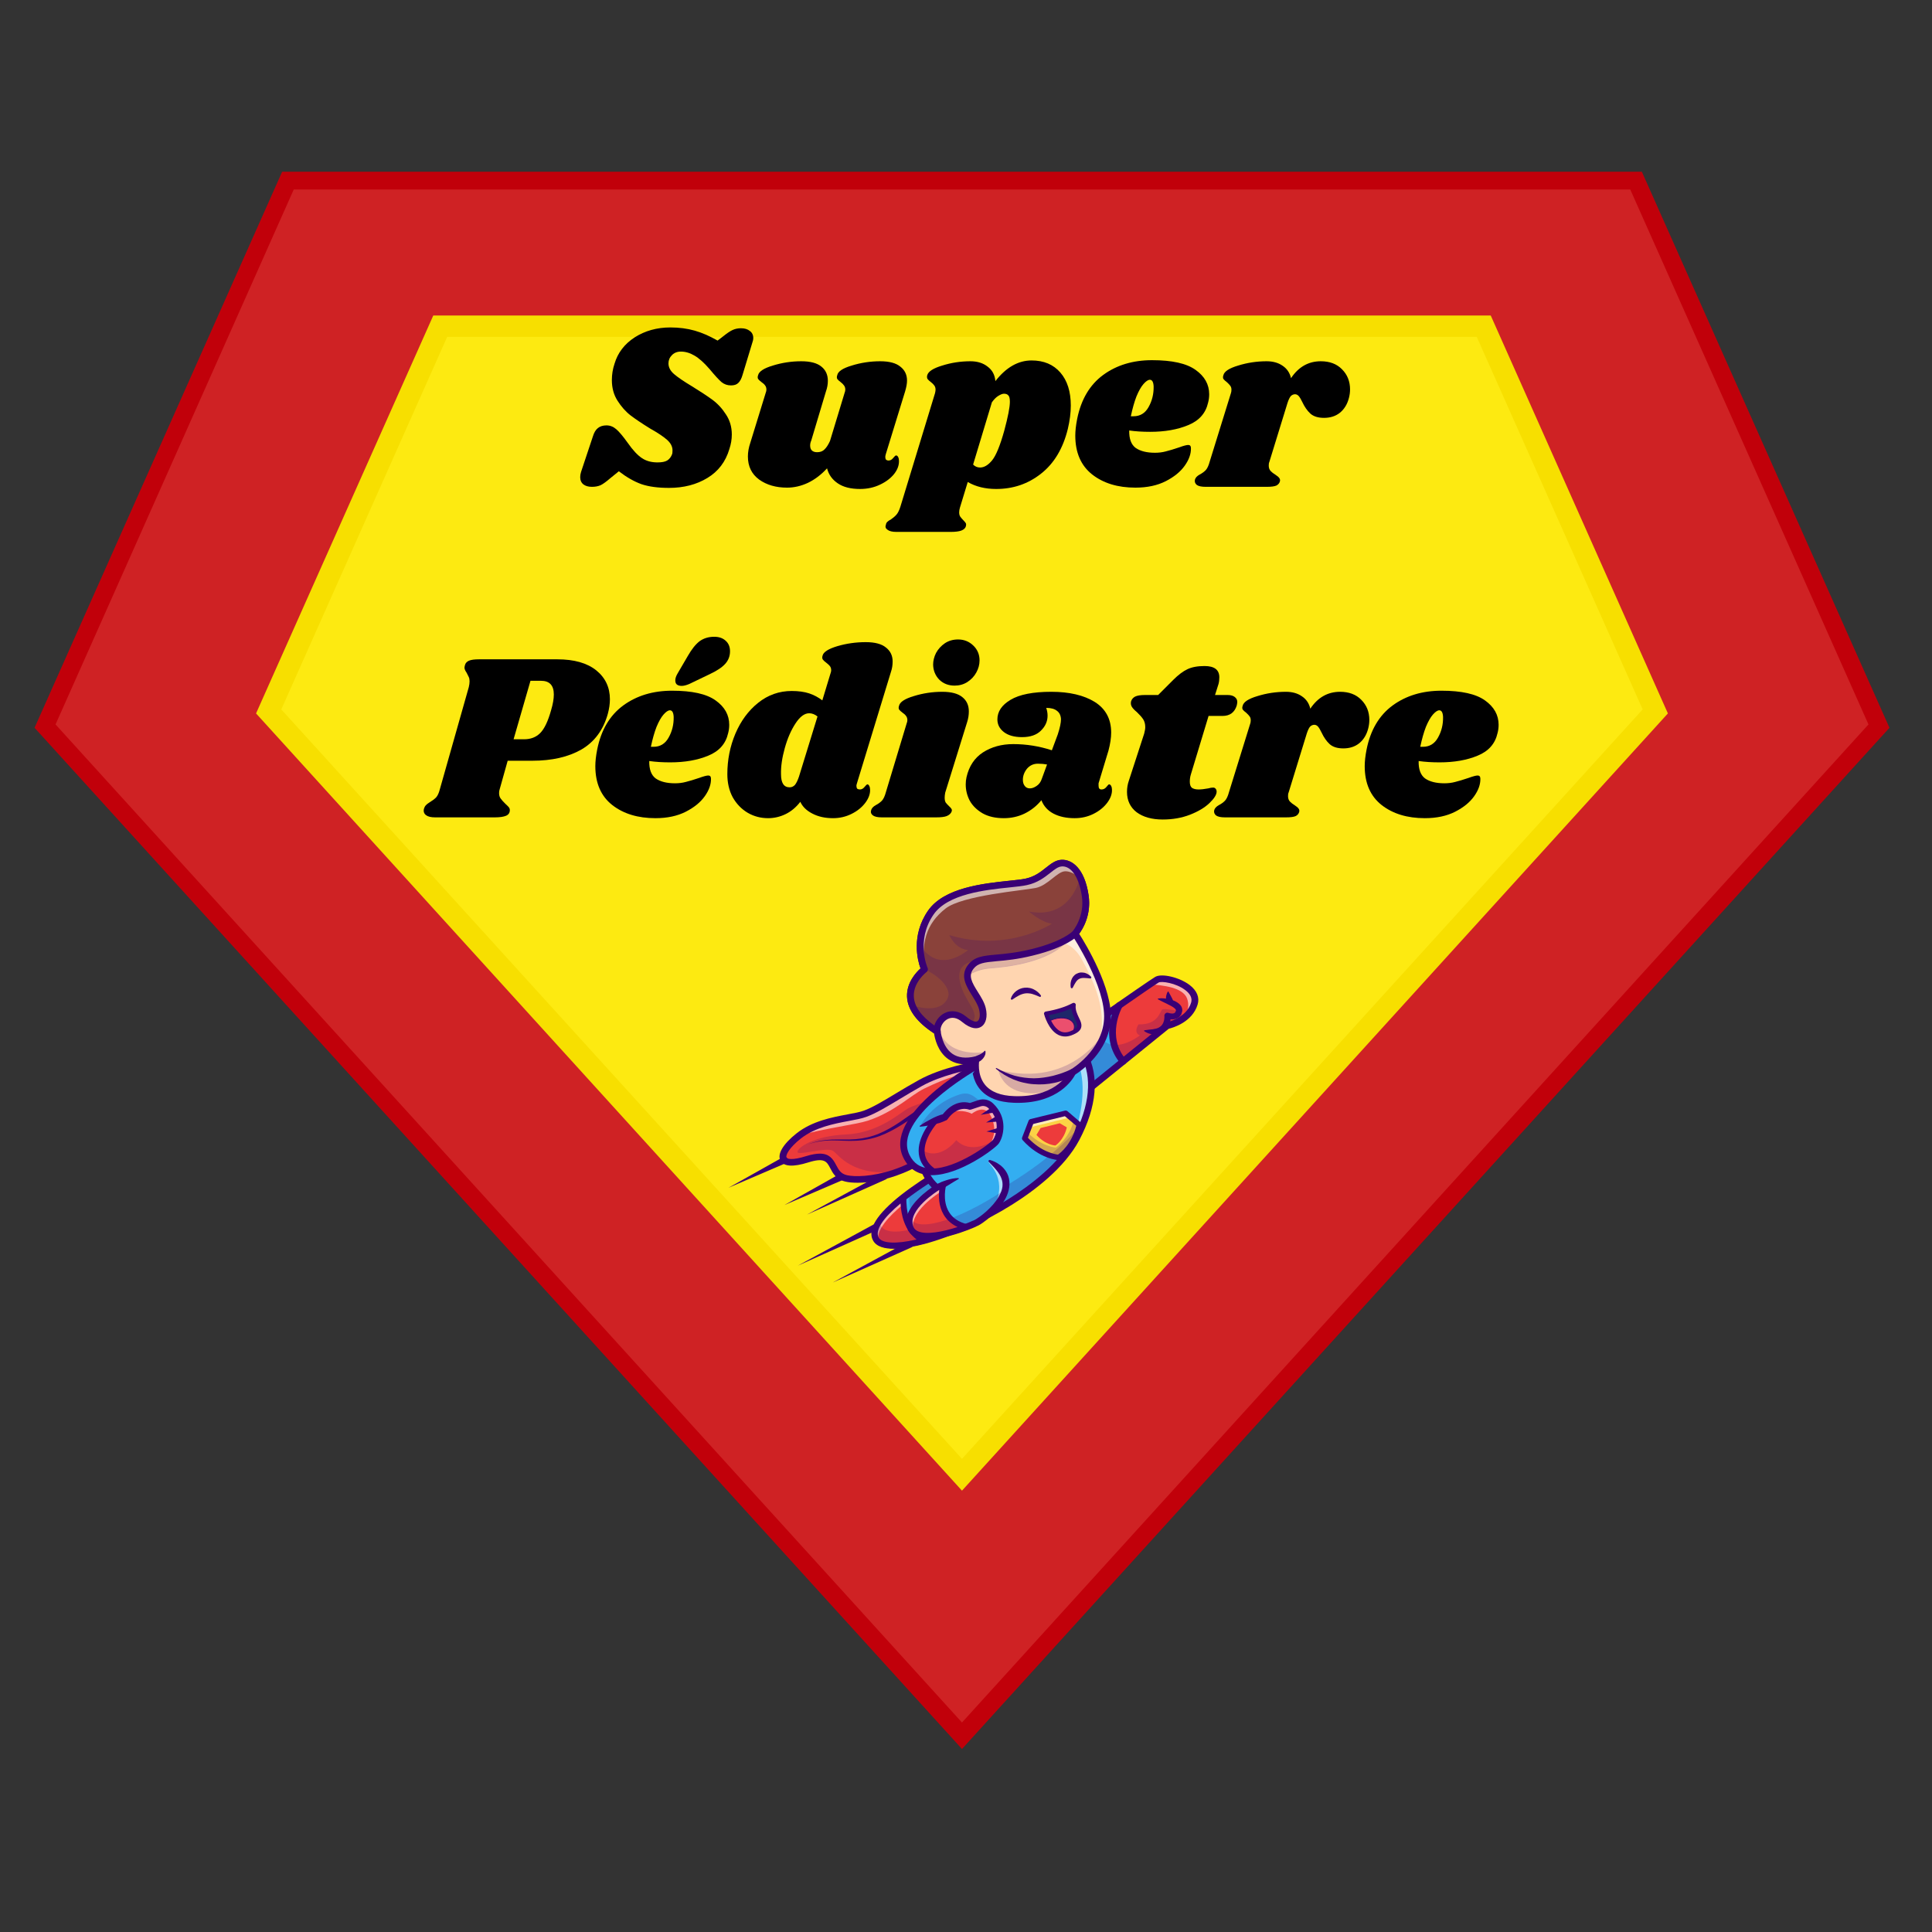 <svg version="1.0" preserveAspectRatio="xMidYMid meet" height="150" viewBox="0 0 112.5 112.5" zoomAndPan="magnify" width="150" xmlns:xlink="http://www.w3.org/1999/xlink" xmlns="http://www.w3.org/2000/svg"><rect x="0" y="0" width="112.5" height="112.5" fill="#333333" stroke="none"/><defs><filter id="cd0ff09aac" height="100%" width="100%" y="0%" x="0%"><feColorMatrix color-interpolation-filters="sRGB" values="0 0 0 0 1 0 0 0 0 1 0 0 0 0 1 0 0 0 1 0"></feColorMatrix></filter><g></g><clipPath id="0ad6f5d43a"><path clip-rule="nonzero" d="M 2.012 10 L 110.023 10 L 110.023 101.844 L 2.012 101.844 Z M 2.012 10"></path></clipPath><clipPath id="b542d6eecd"><path clip-rule="nonzero" d="M 61 56 L 69.977 56 L 69.977 65 L 61 65 Z M 61 56"></path></clipPath><clipPath id="4c160e3921"><path clip-rule="nonzero" d="M 64 56 L 69.977 56 L 69.977 62 L 64 62 Z M 64 56"></path></clipPath><clipPath id="7fdba7321f"><path clip-rule="nonzero" d="M 66 56 L 69.977 56 L 69.977 60 L 66 60 Z M 66 56"></path></clipPath><clipPath id="c071d976fd"><path clip-rule="nonzero" d="M 61 56 L 69.977 56 L 69.977 65 L 61 65 Z M 61 56"></path></clipPath><mask id="fe4a98f6ab"><g filter="url(#cd0ff09aac)"><rect fill-opacity="0.6" height="135" y="-11.25" fill="#000000" width="135" x="-11.25"></rect></g></mask><clipPath id="1641d1743f"><path clip-rule="nonzero" d="M 3 2 L 4 2 L 4 3.398 L 3 3.398 Z M 3 2"></path></clipPath><clipPath id="d3071e2596"><path clip-rule="nonzero" d="M 0.656 0.531 L 3 0.531 L 3 3.398 L 0.656 3.398 Z M 0.656 0.531"></path></clipPath><clipPath id="3136e8fef3"><rect height="4" y="0" width="4" x="0"></rect></clipPath><clipPath id="7f1d67c2e9"><path clip-rule="nonzero" d="M 52 50.031 L 65 50.031 L 65 65 L 52 65 Z M 52 50.031"></path></clipPath><clipPath id="fb3ce4aded"><path clip-rule="nonzero" d="M 52 50.031 L 64 50.031 L 64 61 L 52 61 Z M 52 50.031"></path></clipPath><mask id="3b2874e8a7"><g filter="url(#cd0ff09aac)"><rect fill-opacity="0.2" height="135" y="-11.25" fill="#000000" width="135" x="-11.25"></rect></g></mask><clipPath id="b023471559"><path clip-rule="nonzero" d="M 1 0.031 L 11.559 0.031 L 11.559 10 L 1 10 Z M 1 0.031"></path></clipPath><clipPath id="457d2d1b00"><path clip-rule="nonzero" d="M 0.805 0.031 L 11.559 0.031 L 11.559 10 L 0.805 10 Z M 0.805 0.031"></path></clipPath><clipPath id="6430e3f802"><rect height="11" y="0" width="12" x="0"></rect></clipPath><clipPath id="57ef85db61"><path clip-rule="nonzero" d="M 52 50.031 L 65 50.031 L 65 65 L 52 65 Z M 52 50.031"></path></clipPath><clipPath id="ecc6735024"><path clip-rule="nonzero" d="M 53 50.031 L 64 50.031 L 64 61 L 53 61 Z M 53 50.031"></path></clipPath><clipPath id="49a522f6f4"><path clip-rule="nonzero" d="M 53 50.031 L 63 50.031 L 63 57 L 53 57 Z M 53 50.031"></path></clipPath><clipPath id="60120ef6ac"><path clip-rule="nonzero" d="M 52 50.031 L 64 50.031 L 64 61 L 52 61 Z M 52 50.031"></path></clipPath><clipPath id="f4e73ecfab"><path clip-rule="nonzero" d="M 42.348 67 L 46 67 L 46 70 L 42.348 70 Z M 42.348 67"></path></clipPath><clipPath id="b49d000dd7"><path clip-rule="nonzero" d="M 48 72 L 54 72 L 54 74.672 L 48 74.672 Z M 48 72"></path></clipPath></defs><g clip-path="url(#0ad6f5d43a)"><path fill-rule="nonzero" fill-opacity="1" d="M 56.016 83.406 L 94.43 41.113 L 85.32 20.652 L 26.715 20.652 L 17.605 41.113 Z M 2.012 42.379 L 16.43 10 L 95.605 10 L 110.023 42.379 L 56.016 101.844 L 2.012 42.379" fill="#c1000a"></path></g><path fill-rule="nonzero" fill-opacity="1" d="M 16.379 41.309 L 26.039 19.617 L 85.992 19.617 L 95.652 41.309 L 56.016 84.949 Z M 94.93 11.035 L 17.105 11.035 L 3.234 42.184 L 56.016 100.301 L 108.801 42.184 L 94.93 11.035" fill="#cf2224"></path><path fill-rule="nonzero" fill-opacity="1" d="M 86.805 18.371 L 25.23 18.371 L 14.91 41.543 L 56.016 86.801 L 97.121 41.543 L 86.805 18.371" fill="#f7df00"></path><path fill-rule="nonzero" fill-opacity="1" d="M 85.992 19.617 L 26.039 19.617 L 16.379 41.309 L 56.016 84.949 L 95.652 41.309 L 85.992 19.617" fill="#fdea11"></path><path fill-rule="nonzero" fill-opacity="1" d="M 56.77 64.172 C 56.562 64.594 56.254 65.09 55.797 65.668 C 54.789 66.941 53.562 67.723 52.422 68.172 C 51.082 68.695 49.867 68.758 49.266 68.617 C 48.152 68.355 48.855 66.926 47.004 67.508 C 45.152 68.086 45.258 67.129 46.508 66.148 C 46.52 66.141 46.527 66.129 46.539 66.125 C 47.789 65.164 49.551 65.156 50.375 64.855 C 51.203 64.555 52.277 63.797 53.602 63.062 C 54.922 62.328 56.801 62.023 56.801 62.023 C 56.801 62.023 57.121 62.262 57.121 62.883 C 57.121 63.199 57.031 63.625 56.77 64.172 Z M 56.77 64.172" fill="#ed3b3b"></path><path fill-rule="nonzero" fill-opacity="0.2" d="M 56.77 64.172 C 56.562 64.594 56.254 65.09 55.797 65.668 C 54.789 66.941 53.562 67.723 52.422 68.172 C 49.668 68.633 48.793 67.184 48.496 67.008 C 48.105 66.781 46.422 67.32 46.438 67.074 C 46.449 66.824 47.379 66.145 49.238 66.062 C 51.098 65.98 52.305 64.887 52.832 64.566 C 53.363 64.246 55.195 63.809 55.195 63.809 C 55.195 63.809 56.031 63.902 56.77 64.172 Z M 56.77 64.172" fill="#390075"></path><path fill-rule="nonzero" fill-opacity="0.6" d="M 57.121 62.879 C 56.496 62.902 56.812 61.934 53.812 63.391 C 53.031 63.773 52.094 64.742 50.531 65.258 C 49.828 65.488 48 65.703 46.543 66.121 C 47.789 65.164 49.555 65.152 50.379 64.855 C 51.207 64.555 52.281 63.793 53.602 63.062 C 54.926 62.328 56.801 62.023 56.801 62.023 C 56.801 62.023 57.125 62.262 57.121 62.879 Z M 57.121 62.879" fill="#ffffff"></path><path fill-rule="nonzero" fill-opacity="1" d="M 49.945 68.871 C 49.648 68.871 49.402 68.848 49.219 68.801 C 48.684 68.676 48.496 68.316 48.344 68.023 C 48.145 67.641 48.012 67.391 47.066 67.688 C 46.184 67.965 45.641 67.93 45.449 67.59 C 45.242 67.215 45.594 66.617 46.387 65.992 C 47.293 65.281 48.434 65.062 49.352 64.891 C 49.738 64.82 50.07 64.758 50.305 64.672 C 50.816 64.484 51.441 64.109 52.164 63.672 C 52.586 63.418 53.023 63.156 53.504 62.891 C 54.84 62.148 56.691 61.84 56.77 61.828 C 56.82 61.82 56.875 61.832 56.918 61.863 C 56.949 61.887 57.23 62.105 57.301 62.625 C 57.414 63.441 56.961 64.5 55.953 65.781 C 54.719 67.344 53.227 68.098 52.195 68.457 C 51.316 68.766 50.531 68.871 49.945 68.871 Z M 47.742 67.176 C 48.285 67.176 48.5 67.473 48.695 67.852 C 48.836 68.117 48.953 68.344 49.312 68.43 C 50.223 68.645 53.418 68.363 55.641 65.551 C 57.367 63.363 56.906 62.453 56.73 62.234 C 56.328 62.309 54.801 62.621 53.699 63.23 C 53.227 63.492 52.793 63.754 52.371 64.008 C 51.633 64.453 50.992 64.836 50.445 65.035 C 50.176 65.133 49.828 65.199 49.426 65.273 C 48.551 65.438 47.465 65.645 46.633 66.297 C 45.945 66.84 45.727 67.281 45.801 67.41 C 45.844 67.488 46.141 67.574 46.945 67.32 C 47.273 67.219 47.535 67.176 47.742 67.176 Z M 47.742 67.176" fill="#390075"></path><path fill-rule="nonzero" fill-opacity="1" d="M 56.992 62.207 C 56.848 62.395 56.695 62.57 56.539 62.746 C 56.383 62.926 56.223 63.094 56.055 63.262 C 55.887 63.426 55.711 63.59 55.527 63.738 C 55.344 63.891 55.148 64.035 54.938 64.156 C 54.828 64.219 54.719 64.273 54.598 64.316 L 54.508 64.348 L 54.43 64.375 C 54.375 64.391 54.324 64.41 54.273 64.434 C 54.066 64.52 53.867 64.633 53.672 64.75 C 53.277 64.988 52.895 65.258 52.496 65.504 C 52.094 65.754 51.676 65.98 51.234 66.148 C 50.785 66.312 50.312 66.406 49.84 66.426 C 49.363 66.453 48.895 66.402 48.426 66.406 C 48.195 66.406 47.961 66.422 47.73 66.461 C 47.496 66.496 47.27 66.559 47.051 66.637 C 47.266 66.551 47.492 66.48 47.723 66.434 C 47.953 66.391 48.191 66.367 48.426 66.355 C 48.895 66.34 49.367 66.371 49.832 66.332 C 50.297 66.293 50.75 66.188 51.176 66.012 C 51.602 65.836 52 65.602 52.387 65.344 C 52.77 65.086 53.141 64.809 53.535 64.547 C 53.734 64.418 53.938 64.297 54.16 64.191 C 54.215 64.164 54.273 64.141 54.328 64.117 L 54.418 64.086 L 54.492 64.059 C 54.59 64.016 54.688 63.965 54.781 63.91 C 54.969 63.793 55.145 63.652 55.312 63.5 C 55.484 63.352 55.645 63.191 55.801 63.027 C 55.957 62.859 56.109 62.688 56.254 62.512 C 56.398 62.34 56.543 62.156 56.672 61.977 L 56.676 61.977 C 56.738 61.887 56.859 61.867 56.949 61.93 C 57.039 61.992 57.059 62.113 56.996 62.199 C 56.996 62.203 56.996 62.203 56.992 62.207 Z M 56.992 62.207" fill="#390075"></path><g clip-path="url(#b542d6eecd)"><path fill-rule="nonzero" fill-opacity="1" d="M 69.547 58.438 C 69.543 58.457 69.535 58.477 69.527 58.496 C 69.523 58.512 69.516 58.527 69.512 58.539 C 69.508 58.555 69.504 58.566 69.496 58.578 C 69.488 58.598 69.48 58.617 69.473 58.637 C 69.465 58.652 69.457 58.668 69.449 58.684 C 69.434 58.711 69.422 58.738 69.402 58.762 C 69.395 58.777 69.387 58.789 69.379 58.805 C 69.367 58.824 69.355 58.844 69.34 58.859 C 69.328 58.879 69.316 58.895 69.305 58.91 C 69.293 58.93 69.281 58.945 69.266 58.961 C 69.234 59 69.203 59.039 69.168 59.074 C 69.156 59.086 69.148 59.098 69.137 59.105 C 69.117 59.129 69.094 59.148 69.07 59.168 C 69.062 59.176 69.051 59.188 69.039 59.195 C 69.02 59.211 69 59.227 68.98 59.246 C 68.973 59.25 68.969 59.254 68.961 59.262 C 68.922 59.289 68.879 59.32 68.84 59.348 C 68.828 59.355 68.816 59.363 68.809 59.367 C 68.805 59.371 68.797 59.375 68.793 59.375 C 68.789 59.379 68.789 59.379 68.785 59.383 C 68.703 59.434 68.617 59.48 68.539 59.52 C 68.527 59.527 68.516 59.531 68.504 59.535 C 68.441 59.566 68.379 59.594 68.32 59.613 C 68.305 59.621 68.285 59.629 68.266 59.637 C 68.246 59.645 68.23 59.648 68.211 59.656 C 68.199 59.66 68.184 59.668 68.168 59.668 C 68.094 59.695 68.035 59.707 68 59.719 C 67.996 59.719 67.992 59.719 67.988 59.723 C 67.973 59.727 67.965 59.727 67.965 59.727 L 65.398 61.805 L 62.242 64.359 L 61.348 61.215 C 61.348 61.215 62.43 60.457 63.676 59.586 C 64.168 59.242 64.684 58.883 65.172 58.543 C 65.41 58.379 65.641 58.219 65.859 58.07 C 65.883 58.055 65.906 58.035 65.93 58.02 C 66.203 57.832 66.453 57.656 66.668 57.516 C 66.695 57.496 66.719 57.477 66.742 57.461 C 66.887 57.363 67.012 57.281 67.109 57.211 C 67.125 57.207 67.133 57.195 67.148 57.191 C 67.168 57.176 67.188 57.164 67.203 57.152 C 67.234 57.133 67.262 57.117 67.285 57.102 C 67.293 57.098 67.301 57.09 67.309 57.086 C 67.332 57.07 67.355 57.059 67.367 57.051 C 67.793 56.801 69.863 57.406 69.547 58.438 Z M 69.547 58.438" fill="#33aef1"></path></g><g clip-path="url(#4c160e3921)"><path fill-rule="nonzero" fill-opacity="1" d="M 69.547 58.438 C 69.543 58.457 69.535 58.477 69.527 58.496 C 69.523 58.512 69.516 58.527 69.512 58.539 C 69.508 58.555 69.504 58.566 69.496 58.578 C 69.488 58.598 69.48 58.617 69.473 58.637 C 69.465 58.652 69.457 58.668 69.449 58.684 C 69.434 58.711 69.422 58.738 69.402 58.762 C 69.395 58.777 69.387 58.789 69.379 58.805 C 69.367 58.824 69.355 58.844 69.34 58.859 C 69.328 58.879 69.316 58.895 69.305 58.91 C 69.293 58.93 69.281 58.945 69.266 58.961 C 69.234 59 69.203 59.039 69.168 59.074 C 69.156 59.086 69.148 59.098 69.137 59.105 C 69.117 59.129 69.094 59.148 69.07 59.168 C 69.062 59.176 69.051 59.188 69.039 59.195 C 69.02 59.211 69 59.227 68.98 59.246 C 68.973 59.25 68.969 59.254 68.961 59.262 C 68.922 59.289 68.879 59.32 68.84 59.348 C 68.828 59.355 68.816 59.363 68.809 59.367 C 68.805 59.371 68.797 59.375 68.793 59.375 C 68.789 59.379 68.789 59.379 68.785 59.383 C 68.703 59.434 68.617 59.48 68.539 59.52 C 68.527 59.527 68.516 59.531 68.504 59.535 C 68.441 59.566 68.379 59.594 68.32 59.613 C 68.301 59.621 68.285 59.629 68.266 59.637 C 68.246 59.645 68.23 59.648 68.211 59.656 C 68.199 59.66 68.184 59.668 68.168 59.668 C 68.094 59.695 68.035 59.707 68 59.719 C 67.996 59.719 67.992 59.719 67.988 59.723 C 67.973 59.727 67.965 59.727 67.965 59.727 L 65.398 61.805 C 65.133 61.496 64.973 61.168 64.883 60.844 C 64.547 59.656 65.176 58.543 65.176 58.543 C 65.414 58.379 65.645 58.219 65.863 58.07 C 65.887 58.055 65.91 58.035 65.934 58.02 C 66.207 57.832 66.457 57.656 66.668 57.516 C 66.695 57.496 66.723 57.477 66.746 57.461 C 66.887 57.363 67.012 57.281 67.113 57.211 C 67.125 57.207 67.137 57.195 67.148 57.191 C 67.148 57.191 67.148 57.191 67.152 57.191 C 67.172 57.176 67.191 57.164 67.207 57.152 C 67.234 57.133 67.262 57.117 67.285 57.102 C 67.297 57.098 67.305 57.09 67.312 57.086 C 67.336 57.07 67.355 57.059 67.367 57.051 C 67.793 56.801 69.863 57.406 69.547 58.438 Z M 69.547 58.438" fill="#ed3b3b"></path><path fill-rule="nonzero" fill-opacity="1" d="M 65.395 61.84 L 65.379 61.82 C 65.133 61.527 64.957 61.203 64.859 60.852 C 64.523 59.668 65.148 58.543 65.152 58.531 L 65.16 58.523 C 65.375 58.375 65.586 58.23 65.785 58.094 L 65.848 58.051 C 65.863 58.039 65.879 58.027 65.895 58.016 L 65.922 58 C 66.195 57.812 66.445 57.637 66.656 57.492 L 66.688 57.473 C 66.699 57.461 66.715 57.449 66.73 57.441 C 66.875 57.344 66.996 57.258 67.098 57.191 L 67.113 57.18 C 67.121 57.176 67.129 57.172 67.137 57.168 C 67.156 57.156 67.172 57.145 67.191 57.133 L 67.281 57.07 C 67.285 57.07 67.293 57.066 67.297 57.062 C 67.32 57.047 67.34 57.035 67.352 57.027 C 67.633 56.863 68.598 57.062 69.156 57.488 C 69.531 57.77 69.672 58.102 69.566 58.445 L 69.543 58.438 L 69.566 58.449 C 69.559 58.469 69.555 58.484 69.547 58.504 C 69.543 58.52 69.535 58.535 69.531 58.551 C 69.527 58.562 69.523 58.578 69.516 58.59 C 69.508 58.609 69.5 58.629 69.492 58.648 L 69.484 58.66 C 69.477 58.672 69.473 58.684 69.469 58.695 C 69.453 58.723 69.441 58.75 69.422 58.777 C 69.418 58.789 69.406 58.805 69.398 58.82 C 69.387 58.84 69.375 58.855 69.363 58.875 C 69.348 58.895 69.34 58.91 69.324 58.93 C 69.312 58.945 69.297 58.965 69.285 58.98 C 69.25 59.023 69.215 59.062 69.18 59.098 C 69.172 59.105 69.16 59.117 69.148 59.129 C 69.129 59.148 69.109 59.168 69.086 59.188 C 69.074 59.199 69.062 59.207 69.055 59.219 C 69.035 59.234 69.012 59.25 68.996 59.266 L 68.977 59.285 C 68.934 59.316 68.895 59.344 68.852 59.371 C 68.844 59.379 68.832 59.387 68.82 59.391 C 68.816 59.395 68.812 59.398 68.805 59.402 C 68.801 59.406 68.797 59.406 68.793 59.41 C 68.719 59.457 68.637 59.504 68.547 59.547 C 68.535 59.555 68.523 59.559 68.512 59.566 C 68.453 59.594 68.391 59.621 68.328 59.645 C 68.309 59.648 68.293 59.656 68.273 59.664 C 68.254 59.672 68.234 59.68 68.215 59.684 C 68.203 59.688 68.188 59.695 68.172 59.699 C 68.098 59.723 68.043 59.738 68.004 59.746 C 67.996 59.75 67.992 59.75 67.988 59.75 C 67.98 59.75 67.977 59.754 67.969 59.754 Z M 65.195 58.559 C 65.152 58.641 64.594 59.711 64.906 60.836 C 65.004 61.176 65.168 61.488 65.402 61.77 L 67.957 59.703 L 67.961 59.703 C 67.961 59.703 67.973 59.699 67.984 59.695 C 67.988 59.695 67.992 59.695 68 59.691 C 68.035 59.684 68.094 59.668 68.164 59.645 C 68.18 59.641 68.191 59.637 68.207 59.629 C 68.223 59.625 68.242 59.617 68.262 59.609 C 68.277 59.605 68.297 59.598 68.316 59.59 C 68.375 59.566 68.438 59.539 68.496 59.512 C 68.508 59.508 68.516 59.5 68.527 59.496 C 68.617 59.449 68.699 59.406 68.773 59.359 L 68.781 59.355 C 68.789 59.348 68.793 59.344 68.797 59.344 C 68.809 59.336 68.816 59.332 68.828 59.324 C 68.867 59.297 68.91 59.266 68.949 59.238 L 68.969 59.223 C 68.984 59.203 69.008 59.191 69.027 59.172 C 69.035 59.164 69.047 59.152 69.059 59.145 C 69.082 59.125 69.102 59.105 69.121 59.086 C 69.133 59.074 69.141 59.066 69.152 59.055 C 69.184 59.02 69.219 58.984 69.25 58.941 C 69.262 58.926 69.277 58.91 69.289 58.895 C 69.301 58.879 69.312 58.859 69.324 58.844 C 69.34 58.824 69.348 58.805 69.363 58.789 C 69.371 58.773 69.379 58.762 69.387 58.746 C 69.402 58.723 69.418 58.695 69.43 58.668 C 69.434 58.66 69.441 58.648 69.445 58.637 L 69.453 58.621 C 69.461 58.605 69.469 58.586 69.477 58.566 C 69.48 58.555 69.484 58.543 69.492 58.531 C 69.496 58.516 69.504 58.5 69.508 58.484 C 69.516 58.469 69.52 58.449 69.527 58.43 L 69.551 58.434 L 69.527 58.426 C 69.648 58.02 69.379 57.711 69.133 57.52 C 68.586 57.105 67.656 56.906 67.383 57.062 C 67.371 57.07 67.352 57.082 67.328 57.094 C 67.32 57.098 67.316 57.102 67.312 57.105 L 67.219 57.164 C 67.203 57.176 67.188 57.188 67.164 57.199 C 67.16 57.203 67.152 57.207 67.145 57.211 L 67.129 57.223 C 67.027 57.289 66.902 57.375 66.758 57.473 C 66.746 57.484 66.73 57.492 66.715 57.504 L 66.684 57.523 C 66.473 57.672 66.223 57.84 65.949 58.031 L 65.922 58.047 C 65.906 58.059 65.891 58.07 65.875 58.078 L 65.812 58.121 C 65.617 58.266 65.41 58.41 65.195 58.559 Z M 65.195 58.559" fill="#0f227a"></path></g><g clip-path="url(#7fdba7321f)"><path fill-rule="nonzero" fill-opacity="0.6" d="M 69.598 58.391 C 69.488 58.75 69.262 59.016 69.012 59.211 C 69.176 58.879 69.258 58.496 69.121 58.137 C 68.871 57.496 67.738 57.371 66.934 57.316 C 67.039 57.246 67.379 57.02 67.414 56.996 C 67.844 56.75 69.91 57.355 69.598 58.391 Z M 69.598 58.391" fill="#ffffff"></path></g><g clip-path="url(#c071d976fd)"><path fill-rule="nonzero" fill-opacity="1" d="M 62.246 64.551 C 62.227 64.551 62.203 64.547 62.188 64.539 C 62.121 64.52 62.074 64.473 62.055 64.41 L 61.16 61.262 C 61.141 61.184 61.168 61.102 61.238 61.055 C 61.465 60.895 66.844 57.129 67.27 56.883 C 67.648 56.664 68.676 56.906 69.27 57.355 C 69.695 57.68 69.863 58.082 69.738 58.492 C 69.43 59.516 68.316 59.84 68.059 59.902 L 62.371 64.504 C 62.336 64.535 62.289 64.551 62.246 64.551 Z M 61.578 61.289 L 62.352 64.02 L 67.84 59.578 C 67.867 59.559 67.895 59.543 67.926 59.535 C 67.938 59.535 69.086 59.289 69.359 58.383 C 69.434 58.129 69.32 57.883 69.023 57.656 C 68.465 57.23 67.625 57.121 67.469 57.211 C 67.145 57.398 63.539 59.914 61.578 61.289 Z M 61.578 61.289" fill="#390075"></path></g><path fill-rule="nonzero" fill-opacity="1" d="M 67.449 58.141 C 67.551 58.125 67.656 58.125 67.758 58.133 C 67.859 58.141 67.961 58.156 68.062 58.18 C 68.164 58.199 68.266 58.23 68.363 58.273 C 68.414 58.293 68.465 58.32 68.512 58.348 C 68.562 58.379 68.609 58.406 68.656 58.449 C 68.707 58.492 68.75 58.539 68.789 58.605 C 68.824 58.672 68.848 58.758 68.844 58.84 C 68.844 58.859 68.84 58.883 68.836 58.902 C 68.832 58.922 68.824 58.934 68.82 58.949 L 68.809 58.996 C 68.801 59.012 68.797 59.027 68.789 59.043 C 68.77 59.074 68.758 59.105 68.734 59.133 L 68.699 59.176 C 68.695 59.184 68.688 59.191 68.68 59.199 L 68.66 59.215 C 68.629 59.242 68.602 59.266 68.566 59.281 C 68.551 59.289 68.535 59.297 68.52 59.305 L 68.469 59.324 C 68.438 59.336 68.402 59.34 68.371 59.348 C 68.34 59.352 68.309 59.355 68.273 59.355 C 68.211 59.359 68.152 59.355 68.094 59.344 C 68.066 59.34 68.035 59.336 68.008 59.328 C 67.98 59.324 67.953 59.316 67.918 59.305 L 68.152 59.121 C 68.156 59.152 68.156 59.172 68.16 59.199 C 68.16 59.223 68.16 59.246 68.16 59.266 C 68.16 59.312 68.16 59.359 68.156 59.406 C 68.145 59.5 68.125 59.59 68.094 59.684 C 68.059 59.773 68.008 59.867 67.938 59.945 C 67.871 60.023 67.785 60.09 67.695 60.137 C 67.602 60.188 67.504 60.211 67.41 60.227 C 67.312 60.246 67.219 60.242 67.129 60.23 C 66.945 60.211 66.777 60.148 66.633 60.047 C 66.617 60.039 66.617 60.02 66.625 60.004 C 66.633 59.996 66.641 59.992 66.645 59.992 C 66.82 59.965 66.98 59.953 67.129 59.934 C 67.273 59.91 67.41 59.883 67.512 59.816 C 67.613 59.754 67.688 59.668 67.738 59.551 C 67.762 59.492 67.781 59.426 67.793 59.363 C 67.797 59.328 67.801 59.293 67.801 59.262 C 67.801 59.242 67.805 59.227 67.805 59.207 C 67.805 59.191 67.801 59.172 67.801 59.164 L 67.801 59.152 C 67.797 59.059 67.867 58.977 67.965 58.969 C 67.992 58.969 68.016 58.973 68.039 58.98 C 68.051 58.984 68.07 58.992 68.09 58.996 C 68.109 59.004 68.129 59.004 68.148 59.008 C 68.188 59.016 68.227 59.02 68.262 59.02 C 68.336 59.016 68.387 58.996 68.418 58.965 C 68.434 58.945 68.449 58.926 68.457 58.902 C 68.461 58.895 68.461 58.887 68.465 58.879 L 68.469 58.855 C 68.473 58.848 68.477 58.84 68.477 58.836 C 68.477 58.832 68.477 58.828 68.477 58.824 C 68.473 58.812 68.469 58.801 68.457 58.781 C 68.449 58.766 68.43 58.742 68.402 58.719 C 68.375 58.695 68.348 58.672 68.312 58.648 C 68.277 58.629 68.242 58.605 68.203 58.582 C 68.125 58.539 68.043 58.5 67.961 58.457 C 67.789 58.375 67.613 58.293 67.438 58.195 C 67.422 58.184 67.414 58.168 67.426 58.152 C 67.434 58.148 67.438 58.141 67.449 58.141 Z M 67.449 58.141" fill="#390075"></path><path fill-rule="nonzero" fill-opacity="1" d="M 68.043 57.75 C 68.074 57.801 68.102 57.852 68.125 57.898 L 68.199 58.035 C 68.223 58.082 68.246 58.121 68.266 58.164 C 68.285 58.207 68.301 58.242 68.305 58.293 L 68.305 58.32 C 68.312 58.418 68.238 58.5 68.141 58.504 C 68.082 58.508 68.031 58.484 67.996 58.445 C 67.953 58.398 67.926 58.34 67.91 58.277 C 67.895 58.219 67.895 58.156 67.895 58.098 C 67.898 58.035 67.906 57.977 67.926 57.918 C 67.941 57.855 67.961 57.801 68 57.746 C 68.008 57.734 68.023 57.73 68.039 57.738 C 68.043 57.738 68.043 57.742 68.047 57.746 Z M 68.043 57.75" fill="#390075"></path><path fill-rule="nonzero" fill-opacity="1" d="M 65.398 61.996 C 65.344 61.996 65.285 61.973 65.246 61.926 C 63.941 60.379 64.957 58.527 65.004 58.449 C 65.055 58.359 65.176 58.324 65.27 58.375 C 65.367 58.426 65.398 58.539 65.348 58.637 C 65.312 58.703 64.418 60.34 65.551 61.68 C 65.621 61.762 65.609 61.883 65.523 61.953 C 65.488 61.984 65.441 61.996 65.398 61.996 Z M 65.398 61.996" fill="#390075"></path><path fill-rule="nonzero" fill-opacity="0.2" d="M 68.797 59.375 C 68.793 59.379 68.793 59.379 68.789 59.383 C 68.707 59.434 68.621 59.48 68.539 59.52 C 68.531 59.527 68.52 59.531 68.508 59.535 C 68.445 59.566 68.383 59.594 68.324 59.613 C 68.305 59.621 68.289 59.629 68.27 59.637 C 68.25 59.645 68.234 59.648 68.215 59.656 C 68.203 59.66 68.188 59.668 68.172 59.668 C 68.098 59.695 68.039 59.707 68.004 59.719 C 68 59.719 67.996 59.719 67.992 59.723 C 67.977 59.727 67.969 59.727 67.969 59.727 L 65.398 61.805 L 62.246 64.359 L 61.352 61.215 C 61.352 61.215 62.434 60.457 63.68 59.586 C 63.938 60.508 64.406 60.812 64.883 60.844 C 65.621 60.895 66.375 60.289 66.375 60.289 C 65.965 60.129 66.297 59.648 66.297 59.648 C 67.484 59.688 67.535 58.844 67.688 58.777 C 67.848 58.711 68.656 58.879 68.656 58.879 C 68.852 58.977 68.863 59.168 68.797 59.375 Z M 68.797 59.375" fill="#390075"></path><path fill-rule="nonzero" fill-opacity="1" d="M 63.113 65.344 C 62.996 65.648 62.852 65.965 62.676 66.293 C 62.551 66.535 62.395 66.773 62.227 67.016 C 60.457 69.445 56.516 71.516 53.797 72.246 C 52.371 72.629 51.281 72.641 51.012 72.145 C 50.855 71.848 50.957 71.492 51.207 71.121 C 51.516 70.656 52.051 70.164 52.605 69.727 C 52.711 69.645 52.816 69.562 52.922 69.484 C 53.344 69.172 53.75 68.902 54.051 68.707 C 54.355 68.512 54.555 68.398 54.555 68.398 C 54.555 68.398 53.238 65.934 55.719 63.238 C 58.199 60.543 59.156 59.625 60.812 59.801 C 60.973 59.816 61.141 59.852 61.305 59.902 C 62.836 60.363 64.324 62.234 63.113 65.344 Z M 63.113 65.344" fill="#33aef1"></path><path fill-rule="nonzero" fill-opacity="0.6" d="M 63.113 65.344 C 62.996 65.648 62.852 65.965 62.676 66.293 C 62.551 66.535 62.395 66.773 62.227 67.016 C 64.043 62.484 62.41 60.836 61.309 59.898 C 62.836 60.363 64.324 62.234 63.113 65.344 Z M 63.113 65.344" fill="#ffffff"></path><path fill-rule="nonzero" fill-opacity="1" d="M 62.051 64.82 L 61.047 65.07 L 60.043 65.316 L 59.668 66.281 C 60.621 67.352 61.648 67.395 61.648 67.395 C 61.648 67.395 62.531 66.879 62.848 65.5 Z M 62.051 64.82" fill="#fcd245"></path><path fill-rule="nonzero" fill-opacity="1" d="M 61.711 65.406 L 61.152 65.547 L 60.594 65.684 L 60.352 66.086 C 60.879 66.68 61.453 66.703 61.453 66.703 C 61.453 66.703 61.941 66.414 62.121 65.648 Z M 61.711 65.406" fill="#ed3b3b"></path><path fill-rule="nonzero" fill-opacity="0.6" d="M 62.312 65.07 L 59.961 65.648 L 60.043 65.27 L 62.055 64.773 Z M 62.312 65.07" fill="#ffffff"></path><path fill-rule="nonzero" fill-opacity="0.2" d="M 62.52 65.234 C 62.301 66.258 61.484 66.828 61.484 66.828 C 61.484 66.828 60.629 66.773 59.797 65.906 L 59.648 66.281 C 60.602 67.352 61.625 67.395 61.625 67.395 C 61.625 67.395 62.512 66.879 62.828 65.5 Z M 62.52 65.234" fill="#390075"></path><path fill-rule="nonzero" fill-opacity="1" d="M 61.648 67.555 C 61.645 67.555 61.641 67.555 61.641 67.555 C 61.594 67.551 60.531 67.492 59.547 66.387 C 59.508 66.344 59.5 66.281 59.52 66.23 L 59.891 65.266 C 59.91 65.215 59.949 65.18 60 65.164 L 62.012 64.672 C 62.062 64.66 62.117 64.672 62.156 64.703 L 62.953 65.383 C 63 65.422 63.02 65.48 63.004 65.535 C 62.676 66.965 61.77 67.508 61.73 67.531 C 61.707 67.543 61.676 67.555 61.648 67.555 Z M 59.855 66.25 C 60.613 67.062 61.402 67.207 61.605 67.234 C 61.773 67.117 62.398 66.617 62.672 65.555 L 62.008 64.996 L 60.164 65.449 Z M 59.855 66.25" fill="#390075"></path><path fill-rule="nonzero" fill-opacity="0.2" d="M 56.055 70.988 L 53.598 71.645 C 53.07 71.281 52.941 70.207 52.922 69.48 C 53.34 69.168 53.746 68.898 54.051 68.703 Z M 56.055 70.988" fill="#390075"></path><path fill-rule="nonzero" fill-opacity="1" d="M 52.047 72.715 C 51.504 72.715 51.031 72.594 50.836 72.23 C 50.496 71.598 51.051 70.703 52.48 69.574 C 53.215 69 53.984 68.512 54.301 68.32 C 54.195 68.066 54.02 67.539 54.004 66.832 C 53.988 65.926 54.242 64.547 55.566 63.109 C 57.988 60.477 59.043 59.418 60.828 59.605 C 61.828 59.711 62.77 60.359 63.289 61.301 C 64.027 62.641 63.871 64.445 62.848 66.383 C 61.996 67.996 60.242 69.328 58.918 70.156 C 57.324 71.156 55.43 72.008 53.848 72.43 C 53.348 72.562 52.652 72.715 52.047 72.715 Z M 60.441 59.969 C 59.062 59.969 58.105 60.926 55.863 63.367 C 54.875 64.438 54.383 65.598 54.402 66.805 C 54.414 67.707 54.723 68.301 54.727 68.309 C 54.773 68.398 54.742 68.508 54.652 68.562 C 54.645 68.566 53.652 69.148 52.727 69.875 C 51.5 70.844 50.953 71.617 51.188 72.055 C 51.383 72.422 52.387 72.422 53.742 72.059 C 55.293 71.645 57.148 70.812 58.707 69.832 C 59.992 69.027 61.688 67.746 62.504 66.207 C 63.465 64.383 63.621 62.707 62.945 61.484 C 62.398 60.492 61.473 60.062 60.793 59.988 C 60.672 59.977 60.555 59.969 60.441 59.969 Z M 60.441 59.969" fill="#390075"></path><path fill-rule="nonzero" fill-opacity="1" d="M 53.797 72.246 C 52.367 72.629 51.277 72.641 51.012 72.145 C 50.66 71.484 51.602 70.516 52.605 69.727 C 52.586 70.379 52.703 71.691 53.797 72.246 Z M 53.797 72.246" fill="#ed3b3b"></path><path fill-rule="nonzero" fill-opacity="1" d="M 52.047 72.547 C 51.496 72.547 51.129 72.414 50.988 72.152 C 50.691 71.598 51.23 70.773 52.59 69.703 L 52.633 69.672 L 52.629 69.723 C 52.613 70.426 52.742 71.684 53.809 72.223 L 53.863 72.25 L 53.805 72.266 C 53.105 72.453 52.512 72.547 52.047 72.547 Z M 52.578 69.773 C 51.672 70.496 50.684 71.477 51.035 72.129 C 51.277 72.586 52.258 72.625 53.73 72.234 C 52.715 71.684 52.57 70.484 52.578 69.773 Z M 52.578 69.773" fill="#0f227a"></path><g mask="url(#fe4a98f6ab)"><g transform="matrix(1, 0, 0, 1, 50, 69)"><g clip-path="url(#3136e8fef3)"><g clip-path="url(#1641d1743f)"><path fill-rule="nonzero" fill-opacity="1" d="M 3.625 3.242 C 3.68 3.227 3.738 3.211 3.797 3.195 C 3.539 3.066 3.336 2.891 3.176 2.695 C 3.285 2.895 3.434 3.082 3.625 3.242 Z M 3.625 3.242" fill="#ffffff"></path></g><g clip-path="url(#d3071e2596)"><path fill-rule="nonzero" fill-opacity="1" d="M 2.613 1.113 C 2.602 0.953 2.602 0.801 2.605 0.676 C 1.602 1.465 0.66 2.438 1.012 3.094 C 1.047 3.16 1.098 3.219 1.16 3.27 C 0.98 2.656 1.746 1.828 2.613 1.113 Z M 2.613 1.113" fill="#ffffff"></path></g></g></g></g><path fill-rule="nonzero" fill-opacity="0.2" d="M 63.113 65.344 C 62.996 65.648 62.852 65.965 62.676 66.293 C 61.234 69.027 56.781 71.445 53.797 72.246 C 52.371 72.629 51.281 72.641 51.012 72.145 C 50.855 71.848 50.957 71.492 51.207 71.121 C 51.418 72.656 55.414 70.973 58.762 68.938 C 61.391 67.336 62.527 65.969 63.113 65.344 Z M 63.113 65.344" fill="#390075"></path><path fill-rule="nonzero" fill-opacity="1" d="M 52.043 72.691 C 51.508 72.691 51.047 72.574 50.859 72.219 C 50.523 71.594 51.074 70.711 52.496 69.594 C 52.551 69.551 52.621 69.543 52.68 69.574 C 52.742 69.602 52.777 69.664 52.777 69.73 C 52.762 70.398 52.879 71.59 53.875 72.094 C 53.938 72.129 53.977 72.191 53.969 72.262 C 53.961 72.332 53.91 72.391 53.844 72.406 C 53.344 72.539 52.648 72.691 52.043 72.691 Z M 52.438 70.078 C 51.395 70.949 50.945 71.648 51.164 72.062 C 51.352 72.41 52.184 72.449 53.371 72.176 C 52.664 71.625 52.473 70.742 52.438 70.078 Z M 52.438 70.078" fill="#390075"></path><g clip-path="url(#7f1d67c2e9)"><path fill-rule="nonzero" fill-opacity="1" d="M 64.246 60.273 C 63.734 61.664 62.418 62.426 62.418 62.426 C 62.418 62.426 61.688 64.098 59.016 64.008 C 56.344 63.922 56.789 61.691 56.789 61.691 C 54.699 62.199 54.539 60.051 54.539 60.051 C 54.43 59.984 54.332 59.914 54.238 59.848 C 51.949 58.207 53.41 56.766 53.738 56.484 C 53.773 56.453 53.797 56.434 53.797 56.434 C 53.797 56.434 53.754 56.34 53.703 56.176 C 53.613 55.879 53.504 55.359 53.566 54.742 C 53.613 54.246 53.777 53.688 54.16 53.129 C 55.285 51.504 58.652 51.566 59.723 51.34 C 60.789 51.113 61.18 50.281 61.777 50.246 C 62.375 50.211 62.957 50.809 63.156 52.137 C 63.25 52.738 63.137 53.25 62.984 53.629 C 62.949 53.719 62.91 53.801 62.871 53.875 C 62.719 54.18 62.562 54.352 62.562 54.352 C 62.562 54.352 62.68 54.527 62.855 54.82 C 63.406 55.746 64.535 57.848 64.445 59.348 C 64.426 59.68 64.352 59.988 64.246 60.273 Z M 64.246 60.273" fill="#ffd5b0"></path><path fill-rule="nonzero" fill-opacity="1" d="M 59.211 64.035 C 59.148 64.035 59.082 64.035 59.016 64.035 C 58.156 64.004 57.527 63.754 57.145 63.285 C 56.652 62.684 56.734 61.902 56.762 61.723 C 56.16 61.863 55.664 61.793 55.281 61.52 C 54.637 61.066 54.527 60.176 54.516 60.062 C 54.41 59.996 54.312 59.93 54.223 59.863 C 53.41 59.281 52.98 58.66 52.953 58.023 C 52.914 57.219 53.531 56.629 53.719 56.465 C 53.742 56.445 53.758 56.434 53.766 56.426 C 53.75 56.391 53.719 56.305 53.68 56.18 C 53.582 55.855 53.48 55.344 53.539 54.738 C 53.598 54.156 53.801 53.609 54.141 53.117 C 55.027 51.832 57.266 51.598 58.746 51.441 C 59.141 51.402 59.48 51.367 59.711 51.316 C 60.285 51.195 60.656 50.902 60.98 50.641 C 61.254 50.426 61.488 50.238 61.77 50.223 C 62.309 50.191 62.957 50.68 63.176 52.133 C 63.254 52.648 63.195 53.156 63 53.641 C 62.969 53.723 62.934 53.805 62.891 53.891 C 62.758 54.148 62.633 54.309 62.59 54.355 C 62.621 54.402 62.727 54.566 62.871 54.812 C 63.383 55.668 64.559 57.828 64.465 59.348 C 64.449 59.664 64.379 59.977 64.27 60.281 L 64.27 60.285 C 63.773 61.617 62.535 62.387 62.434 62.445 C 62.379 62.562 61.625 64.035 59.211 64.035 Z M 56.82 61.66 L 56.812 61.699 C 56.812 61.707 56.641 62.594 57.184 63.258 C 57.555 63.715 58.172 63.957 59.016 63.984 C 61.637 64.07 62.387 62.434 62.395 62.418 L 62.398 62.41 L 62.406 62.406 C 62.418 62.402 63.719 61.633 64.223 60.27 L 64.227 60.266 C 64.336 59.969 64.402 59.66 64.422 59.344 C 64.512 57.836 63.34 55.688 62.832 54.836 C 62.66 54.543 62.543 54.367 62.543 54.367 L 62.531 54.352 L 62.543 54.336 C 62.547 54.332 62.699 54.164 62.848 53.867 C 62.891 53.781 62.926 53.703 62.957 53.621 C 63.148 53.145 63.207 52.645 63.129 52.141 C 62.949 50.949 62.43 50.234 61.773 50.27 C 61.508 50.285 61.277 50.469 61.012 50.676 C 60.684 50.938 60.305 51.234 59.723 51.359 C 59.492 51.414 59.148 51.449 58.75 51.492 C 57.277 51.645 55.055 51.879 54.18 53.145 C 53.844 53.629 53.645 54.172 53.586 54.746 C 53.527 55.34 53.629 55.848 53.727 56.168 C 53.773 56.328 53.816 56.426 53.816 56.426 L 53.824 56.445 L 53.809 56.453 C 53.809 56.453 53.789 56.469 53.75 56.504 C 53.566 56.66 52.965 57.238 53 58.02 C 53.027 58.645 53.449 59.25 54.25 59.828 C 54.34 59.891 54.441 59.961 54.551 60.031 L 54.562 60.035 L 54.562 60.051 C 54.562 60.059 54.645 61.016 55.309 61.484 C 55.688 61.754 56.184 61.812 56.781 61.668 Z M 56.82 61.66" fill="#390075"></path></g><g clip-path="url(#fb3ce4aded)"><g mask="url(#3b2874e8a7)"><g transform="matrix(1, 0, 0, 1, 52, 50)"><g clip-path="url(#6430e3f802)"><g clip-path="url(#b023471559)"><path fill-rule="nonzero" fill-opacity="1" d="M 11.02 3.645 C 10.789 3.719 10.625 3.77 10.625 3.77 C 10.625 3.77 10.645 5.988 5.668 6.367 C 3.512 6.527 2.891 8.703 2.273 9.859 C -0.016 8.219 1.445 6.777 1.773 6.496 C 1.812 6.465 1.836 6.445 1.836 6.445 C 1.836 6.445 1.793 6.352 1.742 6.188 C 1.652 5.891 1.543 5.371 1.602 4.758 C 1.652 4.258 1.816 3.699 2.199 3.145 C 3.32 1.516 6.688 1.578 7.758 1.352 C 8.824 1.125 9.215 0.293 9.812 0.258 C 10.414 0.227 10.992 0.82 11.195 2.148 C 11.285 2.754 11.172 3.266 11.02 3.645 Z M 11.02 3.645" fill="#5b2a6b"></path></g><g clip-path="url(#457d2d1b00)"><path fill-rule="nonzero" fill-opacity="1" d="M 2.281 9.895 L 2.258 9.879 C 1.445 9.293 1.02 8.676 0.988 8.035 C 0.953 7.234 1.566 6.641 1.758 6.48 C 1.777 6.461 1.793 6.449 1.801 6.441 C 1.789 6.406 1.754 6.32 1.715 6.195 C 1.617 5.871 1.516 5.359 1.574 4.754 C 1.633 4.172 1.836 3.625 2.176 3.129 C 3.062 1.848 5.301 1.613 6.781 1.457 C 7.176 1.414 7.52 1.379 7.75 1.332 C 8.32 1.211 8.691 0.914 9.016 0.656 C 9.289 0.441 9.527 0.254 9.809 0.238 C 10.34 0.207 10.992 0.691 11.215 2.148 C 11.293 2.664 11.23 3.168 11.039 3.656 L 11.035 3.668 L 11.023 3.668 C 10.836 3.73 10.691 3.773 10.645 3.789 C 10.641 3.891 10.59 4.395 10.027 4.945 C 9.461 5.496 8.246 6.195 5.664 6.391 C 3.867 6.527 3.133 8.102 2.594 9.25 C 2.488 9.477 2.391 9.688 2.293 9.871 Z M 9.863 0.285 C 9.844 0.285 9.828 0.285 9.812 0.285 C 9.547 0.301 9.316 0.484 9.051 0.691 C 8.719 0.953 8.344 1.254 7.762 1.375 C 7.527 1.426 7.188 1.461 6.789 1.504 C 5.316 1.656 3.09 1.891 2.219 3.156 C 1.883 3.645 1.684 4.184 1.625 4.758 C 1.566 5.355 1.668 5.863 1.766 6.18 C 1.812 6.344 1.855 6.438 1.855 6.438 L 1.863 6.457 L 1.848 6.469 C 1.848 6.469 1.824 6.484 1.789 6.516 C 1.602 6.672 1.004 7.254 1.039 8.035 C 1.066 8.652 1.477 9.25 2.266 9.82 C 2.355 9.645 2.453 9.441 2.551 9.227 C 3.094 8.07 3.836 6.48 5.66 6.344 C 8.223 6.148 9.43 5.457 9.988 4.914 C 10.594 4.324 10.598 3.773 10.598 3.77 L 10.598 3.75 L 10.613 3.746 C 10.613 3.746 10.773 3.699 11 3.625 C 11.188 3.152 11.246 2.656 11.168 2.152 C 10.992 0.992 10.496 0.285 9.863 0.285 Z M 9.863 0.285" fill="#390075"></path></g></g></g></g></g><path fill-rule="nonzero" fill-opacity="0.6" d="M 64.062 60.773 C 64.262 59.32 64.289 58.215 63 55.875 C 62.449 54.879 61.762 54.895 61.762 54.895 L 62.191 53.59 L 62.91 53.891 C 62.754 54.191 62.602 54.363 62.602 54.363 C 62.602 54.363 62.719 54.539 62.891 54.836 C 63.441 55.762 64.57 57.859 64.48 59.359 C 64.461 59.691 64.168 60.492 64.062 60.773 Z M 64.062 60.773" fill="#ffffff"></path><path fill-rule="nonzero" fill-opacity="0.2" d="M 64.387 59.969 C 64.387 59.969 62.527 63.434 58.129 62.297 C 58.129 62.297 60.645 63.91 62.957 62.082 C 64.531 60.836 64.387 59.969 64.387 59.969 Z M 64.387 59.969" fill="#390075"></path><path fill-rule="nonzero" fill-opacity="0.2" d="M 58.129 62.297 C 58.129 62.297 58.289 63.297 59.434 63.578 C 60.574 63.855 61.781 63.461 62.316 62.516 C 62.316 62.516 60.219 63.594 58.129 62.297 Z M 58.129 62.297" fill="#390075"></path><g clip-path="url(#57ef85db61)"><path fill-rule="nonzero" fill-opacity="1" d="M 59.258 64.219 C 59.191 64.219 59.117 64.219 59.047 64.215 C 58.137 64.184 57.461 63.914 57.047 63.406 C 56.637 62.898 56.59 62.293 56.605 61.945 C 56.055 62.031 55.59 61.938 55.215 61.672 C 54.594 61.234 54.43 60.449 54.391 60.176 C 53.375 59.512 52.848 58.793 52.816 58.035 C 52.785 57.215 53.352 56.617 53.602 56.391 C 53.438 55.945 53.039 54.48 54.035 53.035 C 54.965 51.688 57.25 51.449 58.766 51.289 C 59.156 51.246 59.492 51.211 59.715 51.164 C 60.246 51.051 60.602 50.77 60.91 50.523 C 61.195 50.301 61.461 50.086 61.801 50.066 C 62.414 50.035 63.152 50.555 63.387 52.121 C 63.559 53.258 63.059 54.082 62.84 54.375 C 63.215 54.957 64.789 57.555 64.68 59.367 C 64.566 61.258 62.93 62.371 62.609 62.574 C 62.449 62.879 61.617 64.219 59.258 64.219 Z M 56.828 61.512 C 56.879 61.512 56.926 61.531 56.965 61.566 C 57.016 61.609 57.035 61.68 57.023 61.742 C 57.02 61.75 56.871 62.566 57.359 63.168 C 57.699 63.582 58.273 63.805 59.062 63.828 C 59.129 63.832 59.195 63.832 59.258 63.832 C 61.594 63.832 62.25 62.426 62.277 62.363 C 62.293 62.324 62.32 62.297 62.355 62.273 C 62.375 62.266 64.176 61.191 64.289 59.348 C 64.402 57.461 62.457 54.496 62.438 54.469 C 62.391 54.395 62.395 54.301 62.453 54.238 C 62.461 54.23 63.184 53.398 63 52.18 C 62.832 51.082 62.383 50.422 61.824 50.453 C 61.613 50.465 61.414 50.625 61.16 50.824 C 60.832 51.082 60.426 51.406 59.801 51.539 C 59.559 51.594 59.211 51.629 58.809 51.672 C 57.367 51.82 55.191 52.051 54.363 53.25 C 53.32 54.766 54.012 56.355 54.016 56.367 C 54.055 56.449 54.027 56.547 53.957 56.598 C 53.949 56.605 53.18 57.195 53.215 58.02 C 53.242 58.66 53.738 59.293 54.688 59.898 C 54.738 59.93 54.773 59.984 54.777 60.047 C 54.777 60.055 54.855 60.938 55.453 61.359 C 55.789 61.594 56.238 61.645 56.785 61.516 C 56.797 61.516 56.812 61.512 56.828 61.512 Z M 56.828 61.512" fill="#390075"></path></g><g clip-path="url(#ecc6735024)"><path fill-rule="nonzero" fill-opacity="1" d="M 62.602 54.363 C 62.602 54.363 62.035 54.984 60.098 55.457 C 58.453 55.859 57.543 55.719 56.965 55.965 C 56.797 56.035 56.656 56.137 56.531 56.293 C 55.898 57.098 57 57.895 57.207 58.738 C 57.355 59.367 57.125 59.867 56.547 59.617 C 56.426 59.566 56.293 59.48 56.145 59.355 C 55.281 58.633 54.492 59.473 54.578 60.062 C 53.73 59.523 53.301 59.004 53.121 58.535 C 52.66 57.328 53.836 56.445 53.836 56.445 C 53.824 56.426 53.57 55.84 53.586 55.031 C 53.602 54.469 53.746 53.801 54.199 53.145 C 55.32 51.516 58.688 51.578 59.758 51.352 C 60.824 51.125 61.215 50.293 61.812 50.258 C 62.219 50.234 62.617 50.5 62.891 51.09 C 62.902 51.113 62.918 51.137 62.926 51.164 C 63.043 51.43 63.137 51.758 63.195 52.148 C 63.395 53.48 62.602 54.363 62.602 54.363 Z M 62.602 54.363" fill="#8a423a"></path></g><path fill-rule="nonzero" fill-opacity="0.2" d="M 62.602 54.363 C 62.602 54.363 62.035 54.984 60.098 55.457 C 58.453 55.859 57.543 55.719 56.965 55.965 C 56.93 55.965 55.633 55.895 55.891 57.156 C 56.145 58.387 57.191 58.984 56.547 59.617 C 56.426 59.566 56.293 59.48 56.145 59.355 C 55.281 58.633 54.492 59.473 54.578 60.062 C 53.73 59.523 53.301 59.004 53.121 58.535 C 53.121 58.535 54.742 59.145 55.191 58.105 C 55.422 57.574 54.68 56.809 53.836 56.445 C 53.824 56.426 53.57 55.84 53.586 55.031 C 54.68 56.809 56.371 55.32 56.371 55.32 C 55.613 55.262 55.277 54.449 55.277 54.449 C 58.695 55.48 61.254 53.785 61.254 53.785 C 60.633 53.711 59.918 53.078 59.918 53.078 C 61.988 53.469 62.684 51.887 62.895 51.09 C 62.906 51.113 62.918 51.141 62.93 51.164 C 63.047 51.434 63.141 51.758 63.195 52.148 C 63.395 53.48 62.602 54.363 62.602 54.363 Z M 62.602 54.363" fill="#390075"></path><g clip-path="url(#49a522f6f4)"><path fill-rule="nonzero" fill-opacity="0.6" d="M 62.926 51.164 C 62.926 51.164 62.484 50.723 62.02 50.734 C 61.555 50.75 61.016 51.566 60.301 51.707 C 59.582 51.852 56.039 52.137 55.062 52.902 C 53.906 53.809 53.648 54.902 53.836 56.449 C 53.836 56.449 53.078 54.77 54.199 53.145 C 55.32 51.516 58.688 51.578 59.758 51.352 C 60.824 51.125 61.215 50.293 61.812 50.258 C 62.234 50.238 62.648 50.527 62.926 51.164 Z M 62.926 51.164" fill="#ffffff"></path></g><g clip-path="url(#60120ef6ac)"><path fill-rule="nonzero" fill-opacity="1" d="M 54.578 60.254 C 54.539 60.254 54.504 60.246 54.469 60.223 C 53.402 59.547 52.848 58.809 52.816 58.035 C 52.785 57.215 53.352 56.613 53.602 56.391 C 53.438 55.945 53.039 54.48 54.035 53.035 C 54.965 51.684 57.25 51.445 58.766 51.285 C 59.156 51.246 59.492 51.211 59.715 51.164 C 60.246 51.051 60.602 50.77 60.91 50.523 C 61.195 50.297 61.461 50.086 61.801 50.066 C 62.414 50.031 63.152 50.551 63.387 52.117 C 63.602 53.52 62.785 54.449 62.75 54.488 C 62.75 54.488 62.75 54.492 62.75 54.492 C 62.723 54.516 62.121 55.16 60.145 55.641 C 59.25 55.863 58.582 55.922 58.043 55.969 C 57.293 56.039 56.945 56.082 56.688 56.41 C 56.371 56.809 56.578 57.188 56.945 57.77 C 57.129 58.062 57.32 58.367 57.398 58.691 C 57.52 59.199 57.414 59.621 57.125 59.793 C 56.926 59.914 56.57 59.961 56.016 59.5 C 55.727 59.258 55.434 59.203 55.172 59.344 C 54.918 59.477 54.738 59.789 54.773 60.031 C 54.785 60.109 54.75 60.184 54.684 60.223 C 54.652 60.246 54.613 60.254 54.578 60.254 Z M 61.863 50.449 C 61.848 50.449 61.836 50.449 61.824 50.453 C 61.613 50.465 61.414 50.625 61.16 50.824 C 60.832 51.082 60.422 51.406 59.797 51.539 C 59.555 51.594 59.207 51.629 58.809 51.672 C 57.367 51.82 55.191 52.051 54.363 53.25 C 53.312 54.77 54.008 56.352 54.016 56.367 C 54.051 56.449 54.023 56.547 53.953 56.602 C 53.945 56.605 53.176 57.195 53.211 58.02 C 53.234 58.602 53.637 59.168 54.41 59.715 C 54.492 59.426 54.703 59.156 54.98 59.004 C 55.387 58.789 55.859 58.863 56.273 59.207 C 56.605 59.484 56.824 59.523 56.918 59.465 C 57.031 59.398 57.102 59.145 57.012 58.781 C 56.949 58.52 56.773 58.242 56.605 57.973 C 56.266 57.426 55.879 56.809 56.375 56.176 C 56.75 55.699 57.25 55.656 58.008 55.586 C 58.531 55.539 59.184 55.48 60.051 55.27 C 61.844 54.832 62.422 54.266 62.453 54.234 C 62.492 54.191 63.176 53.367 62.996 52.18 C 62.836 51.109 62.402 50.449 61.863 50.449 Z M 62.602 54.363 Z M 62.602 54.363 Z M 62.602 54.363" fill="#390075"></path></g><path fill-rule="nonzero" fill-opacity="1" d="M 62.559 62.605 C 62.504 62.637 62.465 62.664 62.418 62.688 C 62.371 62.711 62.328 62.734 62.281 62.758 C 62.188 62.801 62.094 62.844 62 62.875 C 61.902 62.914 61.809 62.945 61.707 62.973 L 61.562 63.016 C 61.512 63.027 61.461 63.039 61.41 63.051 C 61.012 63.141 60.598 63.164 60.191 63.133 C 59.988 63.121 59.785 63.086 59.586 63.039 C 59.391 62.996 59.199 62.93 59.012 62.855 C 58.641 62.699 58.297 62.488 57.996 62.238 C 57.984 62.227 57.984 62.211 57.992 62.199 C 58.004 62.188 58.016 62.188 58.031 62.195 C 58.371 62.387 58.723 62.535 59.09 62.641 C 59.273 62.688 59.457 62.727 59.645 62.75 C 59.832 62.773 60.02 62.789 60.207 62.789 C 60.578 62.785 60.953 62.73 61.312 62.645 C 61.492 62.598 61.672 62.543 61.848 62.484 C 61.934 62.453 62.023 62.418 62.109 62.383 C 62.148 62.363 62.195 62.348 62.234 62.328 C 62.277 62.312 62.32 62.293 62.355 62.273 L 62.363 62.27 C 62.461 62.223 62.578 62.262 62.629 62.355 C 62.672 62.445 62.641 62.555 62.559 62.605 Z M 62.559 62.605" fill="#390075"></path><path fill-rule="nonzero" fill-opacity="1" d="M 56.727 61.555 C 56.742 61.539 56.773 61.527 56.797 61.512 C 56.82 61.5 56.848 61.488 56.875 61.477 C 56.926 61.453 56.98 61.438 57.035 61.41 C 57.086 61.387 57.137 61.359 57.188 61.324 C 57.238 61.293 57.281 61.25 57.332 61.195 C 57.344 61.184 57.359 61.18 57.371 61.191 C 57.379 61.195 57.379 61.199 57.379 61.207 C 57.395 61.281 57.387 61.363 57.359 61.438 C 57.328 61.516 57.285 61.586 57.234 61.645 C 57.18 61.707 57.117 61.762 57.051 61.801 C 57.016 61.82 56.98 61.836 56.941 61.848 C 56.906 61.863 56.871 61.871 56.82 61.875 C 56.727 61.883 56.645 61.82 56.633 61.727 C 56.629 61.672 56.648 61.621 56.684 61.59 Z M 56.727 61.555" fill="#390075"></path><path fill-rule="nonzero" fill-opacity="1" d="M 61.082 59.465 C 61.289 59.891 61.695 60.426 62.359 60.172 C 62.387 60.16 62.414 60.148 62.438 60.137 C 63.355 59.746 62.426 59.301 62.512 58.516 C 62.184 58.695 61.676 58.891 60.91 59.02 C 60.914 59.02 60.965 59.227 61.082 59.465 Z M 61.082 59.465" fill="#1e276a"></path><path fill-rule="nonzero" fill-opacity="1" d="M 62.031 60.258 C 61.648 60.258 61.312 59.992 61.062 59.477 C 60.945 59.238 60.891 59.027 60.891 59.027 L 60.883 59.004 L 60.906 59 C 61.551 58.887 62.09 58.723 62.5 58.496 L 62.543 58.473 L 62.535 58.52 C 62.504 58.82 62.621 59.07 62.727 59.289 C 62.828 59.496 62.91 59.672 62.848 59.836 C 62.797 59.961 62.672 60.062 62.445 60.16 C 62.422 60.172 62.395 60.18 62.367 60.191 C 62.254 60.234 62.141 60.258 62.031 60.258 Z M 61.105 59.457 C 61.324 59.906 61.719 60.391 62.352 60.148 C 62.379 60.137 62.402 60.125 62.43 60.113 C 62.637 60.027 62.762 59.93 62.805 59.816 C 62.859 59.672 62.781 59.504 62.688 59.309 C 62.586 59.094 62.469 58.852 62.484 58.559 C 62.078 58.77 61.562 58.934 60.945 59.039 C 60.961 59.102 61.016 59.266 61.105 59.457 Z M 61.105 59.457" fill="#390075"></path><path fill-rule="nonzero" fill-opacity="1" d="M 61.082 59.465 C 61.289 59.891 61.695 60.426 62.359 60.172 C 62.387 60.16 62.414 60.148 62.438 60.137 C 62.551 59.984 62.594 59.812 62.543 59.66 C 62.43 59.316 61.91 59.176 61.375 59.34 C 61.27 59.375 61.172 59.418 61.082 59.465 Z M 61.082 59.465" fill="#eb4f6e"></path><path fill-rule="nonzero" fill-opacity="1" d="M 62.031 60.258 C 61.648 60.258 61.312 59.992 61.062 59.477 L 61.051 59.457 L 61.07 59.445 C 61.164 59.395 61.266 59.352 61.371 59.32 C 61.918 59.148 62.453 59.301 62.566 59.652 C 62.617 59.809 62.582 59.988 62.461 60.152 L 62.457 60.16 L 62.449 60.164 C 62.426 60.172 62.398 60.184 62.371 60.195 C 62.254 60.234 62.141 60.258 62.031 60.258 Z M 61.117 59.477 C 61.336 59.918 61.73 60.387 62.352 60.148 C 62.375 60.137 62.398 60.129 62.422 60.117 C 62.531 59.969 62.562 59.809 62.52 59.668 C 62.41 59.34 61.902 59.203 61.383 59.363 C 61.289 59.395 61.199 59.43 61.117 59.477 Z M 61.117 59.477" fill="#390075"></path><path fill-rule="nonzero" fill-opacity="1" d="M 62.027 60.355 C 61.887 60.355 61.754 60.324 61.625 60.262 C 61.039 59.965 60.805 59.086 60.797 59.051 C 60.785 59.02 60.793 58.984 60.812 58.957 C 60.828 58.926 60.859 58.906 60.895 58.902 C 61.523 58.797 62.047 58.629 62.453 58.414 C 62.453 58.41 62.457 58.41 62.461 58.41 C 62.52 58.379 62.594 58.398 62.629 58.457 C 62.645 58.488 62.648 58.523 62.637 58.555 C 62.613 58.82 62.727 59.047 62.82 59.25 C 62.926 59.465 63.023 59.672 62.941 59.879 C 62.875 60.039 62.703 60.168 62.406 60.281 C 62.273 60.332 62.148 60.355 62.027 60.355 Z M 61.07 59.113 C 61.156 59.352 61.367 59.859 61.738 60.047 C 61.914 60.133 62.105 60.137 62.316 60.055 C 62.539 59.969 62.672 59.879 62.711 59.789 C 62.754 59.68 62.684 59.535 62.598 59.352 C 62.512 59.172 62.41 58.961 62.391 58.715 C 62.023 58.883 61.582 59.02 61.07 59.113 Z M 61.07 59.113" fill="#390075"></path><path fill-rule="nonzero" fill-opacity="1" d="M 58.863 58.137 C 58.891 58.051 58.93 57.977 58.98 57.906 C 59.031 57.836 59.094 57.773 59.164 57.715 C 59.305 57.605 59.484 57.527 59.68 57.512 C 59.773 57.504 59.871 57.512 59.965 57.531 C 59.988 57.535 60.008 57.539 60.031 57.547 C 60.051 57.555 60.074 57.559 60.098 57.57 C 60.137 57.586 60.184 57.602 60.219 57.625 C 60.379 57.707 60.512 57.824 60.605 57.957 C 60.625 57.984 60.621 58.02 60.594 58.039 C 60.574 58.051 60.551 58.055 60.535 58.043 C 60.387 57.977 60.246 57.918 60.109 57.879 C 60.043 57.859 59.977 57.848 59.91 57.844 C 59.844 57.836 59.777 57.836 59.715 57.844 C 59.586 57.859 59.461 57.902 59.336 57.965 C 59.211 58.027 59.086 58.113 58.957 58.199 L 58.949 58.203 C 58.922 58.219 58.887 58.215 58.867 58.188 C 58.859 58.176 58.855 58.156 58.863 58.137 Z M 58.863 58.137" fill="#390075"></path><path fill-rule="nonzero" fill-opacity="1" d="M 63.469 56.973 C 63.34 56.961 63.223 56.945 63.113 56.945 C 63.004 56.945 62.918 56.961 62.844 57 C 62.809 57.02 62.77 57.043 62.738 57.074 C 62.703 57.109 62.672 57.148 62.641 57.195 C 62.578 57.285 62.527 57.395 62.465 57.512 L 62.461 57.516 C 62.449 57.543 62.41 57.555 62.379 57.539 C 62.363 57.531 62.352 57.516 62.348 57.496 C 62.328 57.359 62.332 57.219 62.379 57.082 C 62.402 57.012 62.438 56.941 62.484 56.875 C 62.535 56.812 62.598 56.75 62.676 56.707 C 62.754 56.668 62.836 56.637 62.922 56.629 C 63.004 56.621 63.086 56.633 63.164 56.648 C 63.238 56.668 63.305 56.699 63.367 56.738 C 63.43 56.777 63.484 56.82 63.535 56.879 C 63.555 56.906 63.551 56.941 63.523 56.965 C 63.512 56.973 63.496 56.977 63.48 56.977 Z M 63.469 56.973" fill="#390075"></path><path fill-rule="nonzero" fill-opacity="0.2" d="M 57.312 61.266 C 57.312 61.266 55.387 61.602 54.746 60.156 L 54.488 60.008 L 54.629 60.371 L 54.918 61.145 L 55.684 61.719 C 55.684 61.719 56.668 62.18 57.312 61.266 Z M 57.312 61.266" fill="#390075"></path><path fill-rule="nonzero" fill-opacity="1" d="M 58.543 69.262 C 58.449 69.711 58.137 70.133 57.805 70.469 C 57.434 70.84 57.035 71.109 56.859 71.199 C 56.75 71.258 56.539 71.348 56.273 71.449 C 55.242 71.84 53.359 72.363 53.023 71.48 C 52.945 71.281 52.945 71.074 53 70.875 C 53.246 69.973 54.566 69.172 54.566 69.172 C 54.555 69.164 54.547 69.152 54.535 69.145 C 53.484 68.211 53.707 67.047 53.707 67.047 C 53.707 67.047 54.422 65.957 57.289 67.422 C 57.543 67.551 57.754 67.688 57.926 67.824 C 58.508 68.293 58.645 68.793 58.543 69.262 Z M 58.543 69.262" fill="#33aef1"></path><path fill-rule="nonzero" fill-opacity="0.6" d="M 57.805 70.469 C 58.762 68.691 57.613 67.832 57.543 67.633 C 59.172 68.426 58.488 69.781 57.805 70.469 Z M 57.805 70.469" fill="#ffffff"></path><path fill-rule="nonzero" fill-opacity="1" d="M 54.023 72.156 C 53.762 72.156 53.516 72.121 53.312 72.031 C 53.078 71.93 52.918 71.766 52.836 71.547 C 52.449 70.527 53.734 69.512 54.254 69.148 C 53.301 68.184 53.508 67.062 53.516 67.012 C 53.535 66.906 53.641 66.84 53.746 66.859 C 53.852 66.879 53.922 66.98 53.902 67.082 C 53.895 67.125 53.715 68.16 54.668 69.004 C 54.672 69.004 54.672 69.008 54.672 69.008 C 54.68 69.012 54.688 69.02 54.695 69.027 C 54.742 69.066 54.766 69.125 54.762 69.188 C 54.758 69.246 54.723 69.301 54.668 69.332 C 54.16 69.645 52.902 70.621 53.203 71.41 C 53.25 71.531 53.336 71.617 53.473 71.68 C 54.035 71.926 55.25 71.629 56.199 71.27 C 56.363 71.207 56.523 71.141 56.648 71.082 C 56.746 71.039 56.867 71.082 56.91 71.176 C 56.957 71.273 56.914 71.387 56.816 71.434 C 56.723 71.477 56.566 71.543 56.34 71.629 C 55.863 71.812 54.848 72.156 54.023 72.156 Z M 54.023 72.156" fill="#390075"></path><path fill-rule="nonzero" fill-opacity="1" d="M 57.652 67.547 C 57.848 67.605 58.043 67.695 58.211 67.824 L 58.277 67.871 L 58.395 67.98 C 58.414 68 58.434 68.02 58.453 68.043 C 58.484 68.082 58.523 68.125 58.555 68.172 C 58.586 68.219 58.613 68.266 58.641 68.316 C 58.746 68.516 58.789 68.746 58.781 68.969 C 58.773 69.191 58.719 69.406 58.637 69.602 C 58.555 69.797 58.445 69.977 58.324 70.145 C 58.203 70.312 58.066 70.465 57.922 70.613 C 57.777 70.758 57.629 70.891 57.469 71.02 C 57.387 71.082 57.305 71.145 57.223 71.203 C 57.137 71.262 57.051 71.32 56.949 71.371 C 56.852 71.422 56.734 71.387 56.68 71.293 C 56.629 71.199 56.664 71.082 56.762 71.031 L 56.766 71.031 C 56.836 70.992 56.914 70.941 56.992 70.887 C 57.07 70.836 57.145 70.777 57.219 70.719 C 57.367 70.602 57.508 70.477 57.637 70.344 C 57.902 70.078 58.133 69.781 58.27 69.457 C 58.34 69.297 58.383 69.129 58.379 68.965 C 58.379 68.801 58.332 68.645 58.262 68.5 C 58.191 68.352 58.086 68.211 57.969 68.074 C 57.855 67.934 57.715 67.809 57.578 67.66 L 57.574 67.656 C 57.551 67.629 57.555 67.586 57.582 67.562 C 57.605 67.547 57.629 67.539 57.652 67.547 Z M 57.652 67.547" fill="#390075"></path><path fill-rule="nonzero" fill-opacity="1" d="M 54.48 69.027 C 54.574 68.953 54.676 68.898 54.781 68.848 C 54.887 68.797 54.996 68.758 55.109 68.723 C 55.219 68.688 55.336 68.656 55.453 68.633 C 55.57 68.613 55.691 68.594 55.812 68.602 C 55.828 68.602 55.836 68.613 55.836 68.629 C 55.836 68.637 55.832 68.645 55.824 68.648 C 55.723 68.707 55.625 68.766 55.527 68.824 C 55.43 68.883 55.336 68.941 55.242 69 C 55.148 69.059 55.051 69.121 54.953 69.176 C 54.855 69.23 54.758 69.281 54.652 69.32 L 54.648 69.32 C 54.559 69.352 54.457 69.309 54.426 69.223 C 54.398 69.148 54.422 69.07 54.48 69.027 Z M 54.48 69.027" fill="#390075"></path><path fill-rule="nonzero" fill-opacity="1" d="M 56.273 71.449 C 55.242 71.84 53.355 72.363 53.02 71.48 C 52.598 70.371 54.566 69.172 54.566 69.172 C 54.555 69.164 54.543 69.152 54.535 69.145 L 54.918 68.984 L 54.922 68.984 C 54.922 68.984 54.363 70.973 56.273 71.449 Z M 56.273 71.449" fill="#ed3b3b"></path><path fill-rule="nonzero" fill-opacity="1" d="M 54.02 71.988 C 53.781 71.988 53.559 71.953 53.383 71.879 C 53.191 71.793 53.062 71.664 52.996 71.488 C 52.594 70.434 54.273 69.324 54.523 69.168 C 54.523 69.168 54.52 69.168 54.516 69.164 L 54.488 69.137 L 54.953 68.945 L 54.941 68.992 C 54.941 69 54.691 69.918 55.121 70.637 C 55.352 71.031 55.742 71.297 56.273 71.43 L 56.348 71.445 L 56.281 71.473 C 55.91 71.613 54.844 71.988 54.02 71.988 Z M 54.582 69.152 L 54.609 69.176 L 54.578 69.191 C 54.559 69.207 52.633 70.395 53.043 71.473 C 53.105 71.637 53.227 71.758 53.402 71.836 C 54.137 72.156 55.645 71.66 56.191 71.457 C 55.684 71.312 55.309 71.047 55.078 70.664 C 54.695 70.02 54.84 69.227 54.887 69.027 Z M 54.582 69.152" fill="#0f227a"></path><path fill-rule="nonzero" fill-opacity="0.6" d="M 53.219 71.723 C 52.797 70.609 54.762 69.41 54.762 69.41 C 54.754 69.402 54.742 69.395 54.734 69.387 L 54.859 69.332 C 54.883 69.121 54.922 68.984 54.922 68.984 L 54.918 68.984 L 54.535 69.145 C 54.543 69.152 54.555 69.16 54.566 69.168 C 54.566 69.168 52.598 70.367 53.02 71.48 C 53.066 71.598 53.141 71.691 53.238 71.766 C 53.23 71.75 53.223 71.738 53.219 71.723 Z M 53.219 71.723" fill="#ffffff"></path><path fill-rule="nonzero" fill-opacity="0.2" d="M 58.543 69.262 C 58.449 69.711 58.137 70.133 57.805 70.469 C 57.434 70.84 57.035 71.109 56.859 71.199 C 56.75 71.258 56.539 71.348 56.273 71.449 C 55.242 71.84 53.359 72.363 53.023 71.48 C 52.945 71.281 52.945 71.074 53 70.875 C 53.23 71.762 55.52 71.262 58.543 69.262 Z M 58.543 69.262" fill="#390075"></path><path fill-rule="nonzero" fill-opacity="1" d="M 54.023 72.129 C 53.762 72.129 53.52 72.094 53.324 72.008 C 53.098 71.91 52.941 71.75 52.859 71.539 C 52.445 70.457 53.949 69.371 54.371 69.094 C 54.387 69.047 54.422 69.008 54.469 68.988 L 54.852 68.828 C 54.91 68.805 54.98 68.812 55.031 68.852 C 55.082 68.895 55.105 68.965 55.09 69.027 C 55.086 69.035 54.852 69.898 55.254 70.566 C 55.465 70.922 55.82 71.164 56.316 71.285 C 56.387 71.305 56.441 71.367 56.445 71.441 C 56.449 71.512 56.406 71.582 56.336 71.605 C 55.855 71.789 54.844 72.129 54.023 72.129 Z M 54.691 69.289 C 54.68 69.297 54.668 69.309 54.656 69.312 C 54.637 69.324 52.812 70.453 53.18 71.422 C 53.227 71.547 53.32 71.641 53.461 71.699 C 53.945 71.91 54.898 71.73 55.758 71.449 C 55.406 71.281 55.133 71.043 54.949 70.73 C 54.652 70.227 54.652 69.648 54.691 69.289 Z M 54.691 69.289" fill="#390075"></path><path fill-rule="nonzero" fill-opacity="1" d="M 57.988 66.477 C 57.715 66.848 53.918 69.637 52.781 67.336 C 52.781 67.332 52.777 67.328 52.777 67.324 C 51.672 65.043 56.75 62.273 56.82 62.238 L 55.148 64.852 L 55.133 64.871 L 55.02 65.051 C 55.125 64.906 55.234 64.793 55.344 64.699 C 55.41 64.641 55.477 64.598 55.539 64.559 C 55.543 64.555 55.547 64.555 55.547 64.555 C 55.82 64.387 56.07 64.367 56.242 64.379 C 56.336 64.387 56.41 64.406 56.445 64.418 C 56.469 64.426 56.477 64.43 56.477 64.43 L 57.027 64.242 C 57.113 64.215 57.199 64.203 57.285 64.211 L 57.289 64.211 C 57.434 64.219 57.574 64.277 57.684 64.383 C 58.16 64.832 58.266 65.352 58.227 65.773 C 58.199 66.09 58.09 66.344 57.988 66.477 Z M 57.988 66.477" fill="#33aef1"></path><path fill-rule="nonzero" fill-opacity="0.2" d="M 56.82 63.926 C 56.668 63.809 56.496 63.703 56.305 63.68 C 56.121 63.656 55.938 63.707 55.766 63.77 C 54.883 64.074 54.117 64.688 53.633 65.469 C 53.785 65.531 53.961 65.496 54.121 65.457 C 54.391 65.395 54.664 65.328 54.898 65.184 C 55.027 65.102 55.141 65 55.266 64.906 C 55.418 64.797 55.582 64.703 55.758 64.633 C 55.906 64.574 56.059 64.527 56.219 64.531 C 56.496 64.539 56.938 64.84 57.176 64.598 C 57.406 64.355 57 64.07 56.82 63.926 Z M 56.82 63.926" fill="#390075"></path><path fill-rule="nonzero" fill-opacity="1" d="M 58.098 66.156 C 58.051 66.289 57.996 66.402 57.941 66.473 C 57.895 66.535 57.75 66.668 57.535 66.832 C 56.863 67.336 55.512 68.164 54.367 68.23 C 53.816 67.867 53.641 67.406 53.66 66.949 C 53.688 66.238 54.168 65.543 54.398 65.246 L 54.988 65.023 L 54.973 65.051 C 54.98 65.039 54.988 65.027 54.996 65.02 L 55.027 65.008 C 55.098 64.91 55.172 64.828 55.242 64.758 C 55.285 64.711 55.328 64.672 55.371 64.637 C 55.371 64.637 55.371 64.637 55.375 64.637 C 55.918 64.23 56.406 64.418 56.43 64.43 L 56.98 64.242 C 57.211 64.168 57.461 64.219 57.637 64.383 C 58.27 64.98 58.25 65.707 58.098 66.156 Z M 58.098 66.156" fill="#ed3b3b"></path><path fill-rule="nonzero" fill-opacity="1" d="M 54.359 68.254 L 54.352 68.246 C 53.855 67.922 53.613 67.484 53.633 66.945 C 53.66 66.219 54.164 65.504 54.375 65.23 L 54.379 65.223 L 54.387 65.223 L 55.008 64.984 C 55.078 64.891 55.148 64.809 55.223 64.738 C 55.266 64.695 55.309 64.656 55.348 64.621 L 55.348 64.617 L 55.363 64.613 C 55.883 64.227 56.352 64.371 56.43 64.402 L 56.973 64.219 C 57.215 64.137 57.473 64.195 57.652 64.363 C 58.41 65.078 58.203 65.922 58.121 66.164 C 58.078 66.293 58.02 66.41 57.961 66.488 C 57.91 66.555 57.75 66.695 57.547 66.848 C 56.742 67.457 55.426 68.188 54.371 68.25 Z M 54.41 65.266 C 54.199 65.539 53.711 66.242 53.684 66.949 C 53.664 67.465 53.898 67.891 54.375 68.203 C 55.422 68.141 56.723 67.414 57.52 66.812 C 57.758 66.629 57.883 66.512 57.922 66.461 C 57.98 66.383 58.035 66.27 58.074 66.148 C 58.152 65.914 58.355 65.094 57.621 64.398 C 57.453 64.238 57.211 64.188 56.992 64.262 L 56.434 64.449 L 56.418 64.449 L 56.414 64.445 C 56.34 64.418 55.891 64.277 55.391 64.652 L 55.387 64.656 C 55.344 64.688 55.305 64.727 55.258 64.77 C 55.188 64.844 55.113 64.926 55.047 65.02 L 55.043 65.023 L 55.012 65.039 C 55.004 65.047 55 65.055 54.992 65.062 L 54.977 65.051 Z M 54.41 65.266" fill="#0f227a"></path><path fill-rule="nonzero" fill-opacity="0.6" d="M 58.098 66.156 C 58.051 66.289 57.996 66.402 57.941 66.473 C 57.895 66.535 57.75 66.668 57.535 66.832 C 57.906 66.262 58.035 65.703 57.707 65.004 C 57.336 64.219 56.586 64.855 56.586 64.855 C 56.109 64.609 55.566 64.703 55.242 64.754 C 55.285 64.711 55.328 64.672 55.371 64.637 C 55.371 64.637 55.371 64.637 55.375 64.637 C 55.918 64.227 56.406 64.418 56.43 64.426 L 56.98 64.242 C 57.211 64.164 57.461 64.219 57.637 64.379 C 58.27 64.98 58.25 65.707 58.098 66.156 Z M 58.098 66.156" fill="#ffffff"></path><path fill-rule="nonzero" fill-opacity="0.2" d="M 58.098 66.156 C 58.051 66.289 57.996 66.402 57.941 66.473 C 57.75 66.73 55.879 68.141 54.367 68.227 C 53.816 67.867 53.641 67.402 53.66 66.945 C 54.734 67.664 55.684 66.391 55.684 66.391 C 56.496 67.219 57.762 66.605 58.098 66.156 Z M 58.098 66.156" fill="#390075"></path><path fill-rule="nonzero" fill-opacity="1" d="M 57.891 64.781 L 57.102 64.918 L 57.762 64.469 C 57.84 64.414 57.949 64.434 58.008 64.512 C 58.062 64.59 58.043 64.699 57.961 64.754 C 57.938 64.77 57.914 64.781 57.891 64.781 Z M 57.891 64.781" fill="#390075"></path><path fill-rule="nonzero" fill-opacity="1" d="M 58.141 65.305 L 57.422 65.363 L 58.031 64.984 C 58.117 64.934 58.227 64.961 58.277 65.039 C 58.332 65.121 58.305 65.227 58.223 65.281 C 58.195 65.293 58.168 65.305 58.141 65.305 Z M 58.141 65.305" fill="#390075"></path><path fill-rule="nonzero" fill-opacity="1" d="M 58.16 66.008 L 57.441 65.887 L 58.137 65.672 C 58.23 65.645 58.332 65.695 58.359 65.789 C 58.391 65.879 58.34 65.977 58.242 66.004 C 58.215 66.012 58.188 66.012 58.16 66.008 Z M 58.16 66.008" fill="#390075"></path><path fill-rule="nonzero" fill-opacity="1" d="M 54.266 68.43 C 54.199 68.43 54.129 68.426 54.062 68.422 C 53.395 68.363 52.902 68.027 52.605 67.418 C 51.402 64.988 56.41 62.109 56.625 61.988 C 56.719 61.934 56.84 61.965 56.895 62.059 C 56.949 62.148 56.918 62.266 56.824 62.32 C 56.773 62.348 51.914 65.141 52.961 67.254 C 53.199 67.734 53.57 67.992 54.098 68.035 C 54.152 68.043 54.211 68.043 54.27 68.043 C 55.711 68.043 57.648 66.605 57.828 66.363 C 57.965 66.18 58.344 65.273 57.547 64.52 C 57.43 64.41 57.25 64.371 57.094 64.426 L 56.543 64.609 C 56.496 64.625 56.445 64.625 56.398 64.605 C 56.375 64.598 55.77 64.367 55.18 65.164 C 55.117 65.25 54.992 65.27 54.902 65.207 C 54.816 65.145 54.797 65.023 54.859 64.938 C 55.516 64.051 56.238 64.156 56.477 64.227 L 56.965 64.062 C 57.266 63.961 57.594 64.031 57.82 64.246 C 58.73 65.105 58.426 66.215 58.152 66.594 C 57.922 66.898 55.883 68.43 54.266 68.43 Z M 54.266 68.43" fill="#390075"></path><path fill-rule="nonzero" fill-opacity="1" d="M 55.09 65.234 C 55.031 65.266 54.973 65.293 54.914 65.316 C 54.852 65.34 54.793 65.363 54.734 65.383 C 54.609 65.422 54.484 65.449 54.359 65.48 C 54.234 65.508 54.105 65.531 53.977 65.555 C 53.848 65.578 53.715 65.598 53.582 65.605 C 53.566 65.605 53.551 65.594 53.551 65.578 C 53.551 65.566 53.555 65.559 53.562 65.555 C 53.668 65.477 53.781 65.406 53.891 65.34 C 54.004 65.273 54.117 65.211 54.234 65.152 C 54.348 65.094 54.461 65.035 54.582 64.988 C 54.645 64.965 54.703 64.941 54.762 64.922 C 54.824 64.902 54.887 64.887 54.953 64.875 C 55.062 64.855 55.164 64.922 55.184 65.027 C 55.203 65.109 55.16 65.191 55.09 65.234 Z M 55.09 65.234" fill="#390075"></path><path fill-rule="nonzero" fill-opacity="1" d="M 54.398 68.402 C 54.367 68.402 54.332 68.395 54.305 68.375 C 53.832 68.066 53.562 67.676 53.504 67.203 C 53.379 66.184 54.293 65.184 54.336 65.145 C 54.398 65.074 54.508 65.066 54.578 65.133 C 54.652 65.195 54.656 65.301 54.59 65.371 C 54.582 65.379 53.738 66.301 53.848 67.164 C 53.895 67.531 54.113 67.844 54.496 68.094 C 54.574 68.145 54.594 68.25 54.543 68.328 C 54.508 68.375 54.453 68.402 54.398 68.402 Z M 54.398 68.402" fill="#390075"></path><g clip-path="url(#f4e73ecfab)"><path fill-rule="nonzero" fill-opacity="1" d="M 45.758 67.73 L 42.418 69.164 L 45.582 67.387 C 45.676 67.332 45.797 67.363 45.852 67.457 C 45.906 67.551 45.875 67.668 45.777 67.719 C 45.773 67.723 45.766 67.727 45.758 67.73 Z M 45.758 67.73" fill="#390075"></path></g><path fill-rule="nonzero" fill-opacity="1" d="M 49.02 68.734 L 45.68 70.168 L 48.84 68.391 C 48.938 68.34 49.055 68.371 49.113 68.465 C 49.168 68.555 49.133 68.672 49.039 68.727 C 49.031 68.727 49.027 68.73 49.02 68.734 Z M 49.02 68.734" fill="#390075"></path><path fill-rule="nonzero" fill-opacity="1" d="M 51.574 68.68 L 46.988 70.727 L 51.398 68.336 C 51.492 68.285 51.613 68.32 51.664 68.41 C 51.719 68.504 51.684 68.621 51.59 68.672 C 51.586 68.676 51.582 68.68 51.574 68.68 Z M 51.574 68.68" fill="#390075"></path><path fill-rule="nonzero" fill-opacity="1" d="M 51.039 71.648 L 46.457 73.699 L 50.863 71.305 C 50.957 71.254 51.078 71.289 51.129 71.383 C 51.184 71.473 51.148 71.59 51.055 71.645 C 51.051 71.645 51.043 71.645 51.039 71.648 Z M 51.039 71.648" fill="#390075"></path><g clip-path="url(#b49d000dd7)"><path fill-rule="nonzero" fill-opacity="1" d="M 53.078 72.633 L 48.492 74.68 L 52.898 72.289 C 52.996 72.234 53.113 72.27 53.168 72.363 C 53.219 72.453 53.188 72.57 53.09 72.625 C 53.086 72.629 53.082 72.629 53.078 72.633 Z M 53.078 72.633" fill="#390075"></path></g><g fill-opacity="1" fill="#000000"><g transform="translate(33.863, 28.348)"><g><path d="M 5.172 -9.281 C 5.68 -9.281 6.156 -9.219 6.594 -9.094 C 7.031 -8.969 7.473 -8.773 7.922 -8.516 L 8.25 -8.766 C 8.469 -8.941 8.645 -9.062 8.781 -9.125 C 8.926 -9.195 9.094 -9.234 9.281 -9.234 C 9.5 -9.234 9.672 -9.18 9.797 -9.078 C 9.93 -8.984 10 -8.844 10 -8.656 C 10 -8.582 9.984 -8.504 9.953 -8.422 L 9.375 -6.516 C 9.312 -6.297 9.227 -6.141 9.125 -6.047 C 9.031 -5.953 8.891 -5.906 8.703 -5.906 C 8.492 -5.906 8.312 -5.969 8.156 -6.094 C 8.008 -6.219 7.773 -6.473 7.453 -6.859 C 7.129 -7.234 6.836 -7.492 6.578 -7.641 C 6.316 -7.797 6.051 -7.875 5.781 -7.875 C 5.57 -7.875 5.398 -7.805 5.266 -7.672 C 5.129 -7.535 5.062 -7.375 5.062 -7.188 C 5.062 -6.957 5.172 -6.75 5.391 -6.562 C 5.609 -6.375 5.953 -6.141 6.422 -5.859 C 6.898 -5.566 7.297 -5.305 7.609 -5.078 C 7.922 -4.848 8.188 -4.562 8.406 -4.219 C 8.633 -3.883 8.75 -3.492 8.75 -3.047 C 8.75 -2.766 8.703 -2.484 8.609 -2.203 C 8.391 -1.461 7.961 -0.898 7.328 -0.516 C 6.691 -0.129 5.945 0.062 5.094 0.062 C 4.457 0.062 3.922 -0.008 3.484 -0.156 C 3.055 -0.312 2.617 -0.562 2.172 -0.906 L 1.672 -0.5 C 1.441 -0.301 1.254 -0.164 1.109 -0.094 C 0.961 -0.031 0.797 0 0.609 0 C 0.398 0 0.234 -0.047 0.109 -0.141 C -0.016 -0.242 -0.078 -0.383 -0.078 -0.562 C -0.078 -0.656 -0.062 -0.754 -0.031 -0.859 L 0.656 -2.922 C 0.727 -3.16 0.828 -3.328 0.953 -3.422 C 1.078 -3.523 1.242 -3.578 1.453 -3.578 C 1.66 -3.578 1.848 -3.504 2.016 -3.359 C 2.191 -3.211 2.414 -2.945 2.688 -2.562 C 2.988 -2.133 3.266 -1.836 3.516 -1.672 C 3.766 -1.504 4.066 -1.422 4.422 -1.422 C 4.672 -1.422 4.859 -1.457 4.984 -1.531 C 5.117 -1.613 5.219 -1.742 5.281 -1.922 C 5.289 -1.961 5.297 -2.031 5.297 -2.125 C 5.297 -2.344 5.191 -2.547 4.984 -2.734 C 4.773 -2.922 4.445 -3.141 4 -3.391 C 3.531 -3.68 3.148 -3.938 2.859 -4.156 C 2.566 -4.383 2.312 -4.672 2.094 -5.016 C 1.875 -5.359 1.766 -5.758 1.766 -6.219 C 1.766 -6.539 1.816 -6.859 1.922 -7.172 C 2.109 -7.805 2.5 -8.316 3.094 -8.703 C 3.695 -9.086 4.391 -9.281 5.172 -9.281 Z M 5.172 -9.281"></path></g></g></g><g fill-opacity="1" fill="#000000"><g transform="translate(43.378, 28.348)"><g><path d="M 8.203 -1.906 C 8.18 -1.832 8.172 -1.773 8.172 -1.734 C 8.172 -1.672 8.188 -1.617 8.219 -1.578 C 8.258 -1.547 8.305 -1.531 8.359 -1.531 C 8.461 -1.531 8.551 -1.578 8.625 -1.672 C 8.707 -1.773 8.766 -1.828 8.797 -1.828 C 8.848 -1.828 8.891 -1.797 8.922 -1.734 C 8.953 -1.672 8.969 -1.598 8.969 -1.516 C 8.977 -1.254 8.883 -1 8.688 -0.75 C 8.488 -0.5 8.211 -0.289 7.859 -0.125 C 7.516 0.039 7.129 0.125 6.703 0.125 C 6.16 0.125 5.727 0.016 5.406 -0.203 C 5.082 -0.422 4.875 -0.711 4.781 -1.078 C 4.445 -0.711 4.078 -0.43 3.672 -0.234 C 3.273 -0.047 2.867 0.047 2.453 0.047 C 1.805 0.047 1.266 -0.109 0.828 -0.422 C 0.391 -0.742 0.172 -1.191 0.172 -1.766 C 0.172 -2.023 0.219 -2.289 0.312 -2.562 L 1.203 -5.453 C 1.234 -5.535 1.25 -5.602 1.25 -5.656 C 1.25 -5.758 1.223 -5.844 1.172 -5.906 C 1.129 -5.969 1.062 -6.031 0.969 -6.094 C 0.875 -6.164 0.805 -6.227 0.766 -6.281 C 0.734 -6.344 0.734 -6.414 0.766 -6.5 C 0.816 -6.719 1.102 -6.906 1.625 -7.062 C 2.156 -7.227 2.707 -7.312 3.281 -7.312 C 3.812 -7.312 4.203 -7.207 4.453 -7 C 4.703 -6.801 4.828 -6.523 4.828 -6.172 C 4.828 -5.961 4.789 -5.758 4.719 -5.562 L 3.859 -2.688 C 3.816 -2.594 3.797 -2.5 3.797 -2.406 C 3.797 -2.27 3.832 -2.172 3.906 -2.109 C 3.977 -2.047 4.078 -2.016 4.203 -2.016 C 4.379 -2.016 4.52 -2.066 4.625 -2.172 C 4.738 -2.273 4.848 -2.441 4.953 -2.672 L 5.797 -5.453 C 5.828 -5.535 5.844 -5.602 5.844 -5.656 C 5.844 -5.758 5.816 -5.844 5.766 -5.906 C 5.723 -5.969 5.66 -6.031 5.578 -6.094 C 5.484 -6.164 5.414 -6.227 5.375 -6.281 C 5.344 -6.344 5.344 -6.414 5.375 -6.5 C 5.414 -6.719 5.695 -6.906 6.219 -7.062 C 6.75 -7.227 7.301 -7.312 7.875 -7.312 C 8.406 -7.312 8.797 -7.207 9.047 -7 C 9.305 -6.801 9.438 -6.531 9.438 -6.188 C 9.438 -6.008 9.398 -5.801 9.328 -5.562 Z M 8.203 -1.906"></path></g></g></g><g fill-opacity="1" fill="#000000"><g transform="translate(52.852, 28.348)"><g><path d="M 7.219 -7.359 C 7.926 -7.359 8.484 -7.125 8.891 -6.656 C 9.297 -6.188 9.5 -5.547 9.5 -4.734 C 9.5 -4.305 9.441 -3.852 9.328 -3.375 C 9.047 -2.227 8.523 -1.359 7.766 -0.766 C 7.016 -0.172 6.145 0.125 5.156 0.125 C 4.52 0.125 3.969 -0.008 3.5 -0.281 L 3.047 1.203 C 3.016 1.305 3 1.398 3 1.484 C 3 1.586 3.02 1.672 3.062 1.734 C 3.113 1.805 3.176 1.879 3.25 1.953 C 3.32 2.023 3.367 2.082 3.391 2.125 C 3.41 2.176 3.41 2.234 3.391 2.297 C 3.359 2.41 3.27 2.492 3.125 2.547 C 2.988 2.598 2.781 2.625 2.5 2.625 L -0.656 2.625 C -0.895 2.625 -1.066 2.582 -1.172 2.5 C -1.285 2.426 -1.316 2.328 -1.266 2.203 C -1.254 2.129 -1.223 2.07 -1.172 2.031 C -1.129 1.988 -1.066 1.945 -0.984 1.906 C -0.848 1.812 -0.738 1.719 -0.656 1.625 C -0.57 1.531 -0.492 1.375 -0.422 1.156 L 1.594 -5.453 C 1.613 -5.535 1.625 -5.602 1.625 -5.656 C 1.625 -5.758 1.598 -5.844 1.547 -5.906 C 1.504 -5.969 1.441 -6.031 1.359 -6.094 C 1.266 -6.164 1.195 -6.227 1.156 -6.281 C 1.125 -6.344 1.117 -6.414 1.141 -6.5 C 1.203 -6.719 1.492 -6.906 2.016 -7.062 C 2.535 -7.227 3.082 -7.312 3.656 -7.312 C 4.062 -7.312 4.395 -7.207 4.656 -7 C 4.926 -6.801 5.078 -6.52 5.109 -6.156 C 5.734 -6.957 6.438 -7.359 7.219 -7.359 Z M 5.625 -3.266 C 5.844 -4.078 5.953 -4.641 5.953 -4.953 C 5.953 -5.148 5.922 -5.273 5.859 -5.328 C 5.805 -5.391 5.723 -5.422 5.609 -5.422 C 5.523 -5.422 5.414 -5.379 5.281 -5.297 C 5.156 -5.223 5.031 -5.098 4.906 -4.922 L 3.812 -1.297 C 3.926 -1.18 4.062 -1.125 4.219 -1.125 C 4.457 -1.125 4.691 -1.266 4.922 -1.547 C 5.148 -1.828 5.383 -2.398 5.625 -3.266 Z M 5.625 -3.266"></path></g></g></g><g fill-opacity="1" fill="#000000"><g transform="translate(62.395, 28.348)"><g><path d="M 4.688 -7.375 C 5.852 -7.375 6.695 -7.188 7.219 -6.812 C 7.75 -6.438 8.016 -5.961 8.016 -5.391 C 8.016 -5.211 7.992 -5.051 7.953 -4.906 C 7.816 -4.289 7.43 -3.852 6.797 -3.594 C 6.172 -3.332 5.43 -3.203 4.578 -3.203 C 4.141 -3.203 3.734 -3.227 3.359 -3.281 C 3.348 -2.801 3.473 -2.461 3.734 -2.266 C 4.004 -2.078 4.379 -1.984 4.859 -1.984 C 5.078 -1.984 5.285 -2.008 5.484 -2.062 C 5.691 -2.113 5.953 -2.191 6.266 -2.297 C 6.523 -2.391 6.703 -2.438 6.797 -2.438 C 6.898 -2.438 6.953 -2.375 6.953 -2.25 C 6.961 -1.926 6.844 -1.586 6.594 -1.234 C 6.344 -0.879 5.973 -0.578 5.484 -0.328 C 4.992 -0.078 4.406 0.047 3.719 0.047 C 2.695 0.047 1.859 -0.207 1.203 -0.719 C 0.547 -1.238 0.219 -1.992 0.219 -2.984 C 0.219 -3.254 0.254 -3.578 0.328 -3.953 C 0.555 -5.086 1.062 -5.941 1.844 -6.516 C 2.625 -7.086 3.57 -7.375 4.688 -7.375 Z M 3.453 -4.109 C 3.492 -4.109 3.547 -4.109 3.609 -4.109 C 3.992 -4.109 4.285 -4.285 4.484 -4.641 C 4.691 -5.004 4.789 -5.406 4.781 -5.844 C 4.77 -6.102 4.695 -6.234 4.562 -6.234 C 4.457 -6.234 4.332 -6.148 4.188 -5.984 C 4.051 -5.828 3.914 -5.586 3.781 -5.266 C 3.656 -4.941 3.547 -4.555 3.453 -4.109 Z M 3.453 -4.109"></path></g></g></g><g fill-opacity="1" fill="#000000"><g transform="translate(70.129, 28.348)"><g><path d="M 6.781 -7.312 C 7.301 -7.312 7.711 -7.156 8.016 -6.844 C 8.328 -6.531 8.484 -6.141 8.484 -5.672 C 8.484 -5.504 8.461 -5.344 8.422 -5.188 C 8.328 -4.812 8.148 -4.52 7.891 -4.312 C 7.641 -4.113 7.332 -4.016 6.969 -4.016 C 6.625 -4.016 6.359 -4.098 6.172 -4.266 C 5.992 -4.43 5.836 -4.656 5.703 -4.938 C 5.629 -5.094 5.562 -5.207 5.5 -5.281 C 5.438 -5.352 5.363 -5.391 5.281 -5.391 C 5.188 -5.391 5.102 -5.352 5.031 -5.281 C 4.969 -5.207 4.906 -5.078 4.844 -4.891 L 3.781 -1.438 C 3.758 -1.395 3.75 -1.328 3.75 -1.234 C 3.75 -1.109 3.785 -1.004 3.859 -0.922 C 3.93 -0.848 4.023 -0.773 4.141 -0.703 C 4.254 -0.629 4.328 -0.566 4.359 -0.516 C 4.398 -0.473 4.414 -0.414 4.406 -0.344 C 4.383 -0.227 4.316 -0.141 4.203 -0.078 C 4.086 -0.023 3.895 0 3.625 0 L 0.078 0 C -0.16 0 -0.332 -0.035 -0.438 -0.109 C -0.539 -0.191 -0.578 -0.297 -0.547 -0.422 C -0.516 -0.535 -0.422 -0.633 -0.266 -0.719 C -0.129 -0.789 -0.016 -0.875 0.078 -0.969 C 0.172 -1.07 0.25 -1.238 0.312 -1.469 L 1.547 -5.453 C 1.566 -5.504 1.578 -5.57 1.578 -5.656 C 1.578 -5.75 1.555 -5.82 1.516 -5.875 C 1.473 -5.938 1.406 -6.008 1.312 -6.094 C 1.219 -6.164 1.148 -6.227 1.109 -6.281 C 1.078 -6.344 1.078 -6.414 1.109 -6.5 C 1.16 -6.719 1.445 -6.906 1.969 -7.062 C 2.5 -7.227 3.051 -7.312 3.625 -7.312 C 4 -7.312 4.312 -7.223 4.562 -7.047 C 4.812 -6.879 4.973 -6.641 5.047 -6.328 C 5.484 -6.984 6.062 -7.312 6.781 -7.312 Z M 6.781 -7.312"></path></g></g></g><g fill-opacity="1" fill="#000000"><g transform="translate(25.015, 47.595)"><g><path d="M 7.438 -9.203 C 8.414 -9.203 9.172 -8.988 9.703 -8.562 C 10.234 -8.133 10.5 -7.57 10.5 -6.875 C 10.5 -6.602 10.457 -6.316 10.375 -6.016 C 10.113 -5.086 9.602 -4.398 8.844 -3.953 C 8.082 -3.516 7.125 -3.297 5.969 -3.297 L 4.547 -3.297 L 4.078 -1.625 C 4.055 -1.57 4.047 -1.5 4.047 -1.406 C 4.047 -1.281 4.078 -1.176 4.141 -1.094 C 4.203 -1.008 4.289 -0.91 4.406 -0.797 C 4.508 -0.703 4.578 -0.633 4.609 -0.594 C 4.648 -0.551 4.672 -0.492 4.672 -0.422 C 4.672 -0.266 4.598 -0.156 4.453 -0.094 C 4.305 -0.031 4.086 0 3.797 0 L 0.328 0 C 0.086 0 -0.086 -0.039 -0.203 -0.125 C -0.328 -0.219 -0.367 -0.344 -0.328 -0.5 C -0.305 -0.582 -0.27 -0.648 -0.219 -0.703 C -0.176 -0.754 -0.102 -0.812 0 -0.875 C 0.156 -0.969 0.281 -1.062 0.375 -1.156 C 0.469 -1.258 0.539 -1.414 0.594 -1.625 L 2.281 -7.578 C 2.312 -7.703 2.328 -7.816 2.328 -7.922 C 2.328 -8.023 2.312 -8.109 2.281 -8.172 C 2.25 -8.242 2.207 -8.328 2.156 -8.422 C 2.07 -8.547 2.031 -8.645 2.031 -8.719 C 2.031 -8.738 2.039 -8.789 2.062 -8.875 C 2.094 -8.988 2.172 -9.07 2.297 -9.125 C 2.422 -9.176 2.613 -9.203 2.875 -9.203 Z M 7.078 -6.25 C 7.18 -6.594 7.234 -6.895 7.234 -7.156 C 7.234 -7.688 6.984 -7.953 6.484 -7.953 L 5.875 -7.953 L 4.891 -4.547 L 5.5 -4.547 C 5.883 -4.547 6.195 -4.664 6.438 -4.906 C 6.688 -5.156 6.898 -5.602 7.078 -6.25 Z M 7.078 -6.25"></path></g></g></g><g fill-opacity="1" fill="#000000"><g transform="translate(34.447, 47.595)"><g><path d="M 4.688 -7.375 C 5.852 -7.375 6.695 -7.188 7.219 -6.812 C 7.75 -6.438 8.016 -5.961 8.016 -5.391 C 8.016 -5.211 7.992 -5.051 7.953 -4.906 C 7.816 -4.289 7.43 -3.852 6.797 -3.594 C 6.172 -3.332 5.43 -3.203 4.578 -3.203 C 4.141 -3.203 3.734 -3.227 3.359 -3.281 C 3.348 -2.801 3.473 -2.461 3.734 -2.266 C 4.004 -2.078 4.379 -1.984 4.859 -1.984 C 5.078 -1.984 5.285 -2.008 5.484 -2.062 C 5.691 -2.113 5.953 -2.191 6.266 -2.297 C 6.523 -2.391 6.703 -2.438 6.797 -2.438 C 6.898 -2.438 6.953 -2.375 6.953 -2.25 C 6.961 -1.926 6.844 -1.586 6.594 -1.234 C 6.344 -0.879 5.973 -0.578 5.484 -0.328 C 4.992 -0.078 4.406 0.047 3.719 0.047 C 2.695 0.047 1.859 -0.207 1.203 -0.719 C 0.547 -1.238 0.219 -1.992 0.219 -2.984 C 0.219 -3.254 0.254 -3.578 0.328 -3.953 C 0.555 -5.086 1.062 -5.941 1.844 -6.516 C 2.625 -7.086 3.57 -7.375 4.688 -7.375 Z M 3.453 -4.109 C 3.492 -4.109 3.547 -4.109 3.609 -4.109 C 3.992 -4.109 4.285 -4.285 4.484 -4.641 C 4.691 -5.004 4.789 -5.406 4.781 -5.844 C 4.77 -6.102 4.695 -6.234 4.562 -6.234 C 4.457 -6.234 4.332 -6.148 4.188 -5.984 C 4.051 -5.828 3.914 -5.586 3.781 -5.266 C 3.656 -4.941 3.547 -4.555 3.453 -4.109 Z M 5.609 -9.406 C 5.828 -9.789 6.051 -10.07 6.281 -10.25 C 6.52 -10.426 6.805 -10.516 7.141 -10.516 C 7.422 -10.516 7.645 -10.438 7.812 -10.281 C 7.977 -10.133 8.062 -9.93 8.062 -9.672 C 8.062 -9.391 7.969 -9.145 7.781 -8.938 C 7.602 -8.738 7.305 -8.539 6.891 -8.344 L 5.688 -7.766 C 5.508 -7.691 5.363 -7.656 5.25 -7.656 C 5.133 -7.656 5.039 -7.68 4.969 -7.734 C 4.906 -7.785 4.875 -7.867 4.875 -7.984 C 4.875 -8.098 4.922 -8.234 5.016 -8.391 Z M 5.609 -9.406"></path></g></g></g><g fill-opacity="1" fill="#000000"><g transform="translate(42.181, 47.595)"><g><path d="M 7.719 -1.984 C 7.695 -1.91 7.688 -1.863 7.688 -1.844 C 7.688 -1.77 7.703 -1.711 7.734 -1.672 C 7.773 -1.641 7.828 -1.625 7.891 -1.625 C 7.992 -1.625 8.082 -1.672 8.156 -1.766 C 8.238 -1.867 8.297 -1.922 8.328 -1.922 C 8.367 -1.922 8.406 -1.891 8.438 -1.828 C 8.469 -1.766 8.484 -1.691 8.484 -1.609 C 8.492 -1.359 8.398 -1.102 8.203 -0.844 C 8.004 -0.582 7.738 -0.367 7.406 -0.203 C 7.07 -0.035 6.711 0.047 6.328 0.047 C 5.867 0.047 5.469 -0.039 5.125 -0.219 C 4.781 -0.395 4.547 -0.625 4.422 -0.906 C 4.172 -0.582 3.883 -0.344 3.562 -0.188 C 3.238 -0.031 2.898 0.047 2.547 0.047 C 2.117 0.047 1.723 -0.055 1.359 -0.266 C 0.992 -0.484 0.703 -0.785 0.484 -1.172 C 0.273 -1.566 0.172 -2.016 0.172 -2.516 C 0.172 -3.348 0.328 -4.133 0.641 -4.875 C 0.961 -5.625 1.406 -6.223 1.969 -6.672 C 2.539 -7.129 3.191 -7.359 3.922 -7.359 C 4.316 -7.359 4.656 -7.312 4.938 -7.219 C 5.219 -7.125 5.473 -6.988 5.703 -6.812 L 6.172 -8.359 C 6.203 -8.441 6.219 -8.508 6.219 -8.562 C 6.219 -8.664 6.191 -8.75 6.141 -8.812 C 6.086 -8.875 6.02 -8.938 5.938 -9 C 5.844 -9.07 5.773 -9.133 5.734 -9.188 C 5.691 -9.25 5.688 -9.328 5.719 -9.422 C 5.77 -9.629 6.055 -9.812 6.578 -9.969 C 7.109 -10.125 7.66 -10.203 8.234 -10.203 C 8.766 -10.203 9.156 -10.098 9.406 -9.891 C 9.664 -9.691 9.797 -9.422 9.797 -9.078 C 9.797 -8.867 9.766 -8.672 9.703 -8.484 Z M 5.422 -5.875 C 5.266 -6 5.102 -6.062 4.938 -6.062 C 4.664 -6.062 4.398 -5.863 4.141 -5.469 C 3.879 -5.07 3.672 -4.594 3.516 -4.031 C 3.359 -3.469 3.285 -2.961 3.297 -2.516 C 3.297 -2.004 3.461 -1.75 3.797 -1.75 C 3.922 -1.75 4.023 -1.797 4.109 -1.891 C 4.191 -1.992 4.27 -2.156 4.344 -2.375 Z M 5.422 -5.875"></path></g></g></g><g fill-opacity="1" fill="#000000"><g transform="translate(51.227, 47.595)"><g><path d="M 3.641 -7.312 C 4.172 -7.312 4.562 -7.207 4.812 -7 C 5.062 -6.801 5.188 -6.523 5.188 -6.172 C 5.188 -5.961 5.156 -5.758 5.094 -5.562 L 3.812 -1.438 C 3.789 -1.32 3.781 -1.223 3.781 -1.141 C 3.781 -1.023 3.801 -0.93 3.844 -0.859 C 3.895 -0.797 3.957 -0.727 4.031 -0.656 C 4.102 -0.594 4.148 -0.539 4.172 -0.5 C 4.203 -0.457 4.207 -0.406 4.188 -0.344 C 4.145 -0.227 4.051 -0.141 3.906 -0.078 C 3.77 -0.023 3.562 0 3.281 0 L 0.125 0 C -0.113 0 -0.285 -0.035 -0.391 -0.109 C -0.504 -0.191 -0.539 -0.297 -0.5 -0.422 C -0.469 -0.535 -0.375 -0.633 -0.219 -0.719 C -0.082 -0.789 0.031 -0.875 0.125 -0.969 C 0.219 -1.07 0.297 -1.238 0.359 -1.469 L 1.562 -5.453 C 1.594 -5.535 1.609 -5.602 1.609 -5.656 C 1.609 -5.758 1.582 -5.844 1.531 -5.906 C 1.488 -5.969 1.422 -6.031 1.328 -6.094 C 1.234 -6.164 1.164 -6.227 1.125 -6.281 C 1.094 -6.344 1.094 -6.414 1.125 -6.5 C 1.176 -6.719 1.461 -6.906 1.984 -7.062 C 2.516 -7.227 3.066 -7.312 3.641 -7.312 Z M 4.562 -10.359 C 4.914 -10.359 5.211 -10.238 5.453 -10 C 5.691 -9.77 5.812 -9.484 5.812 -9.141 C 5.812 -8.898 5.75 -8.664 5.625 -8.438 C 5.5 -8.207 5.32 -8.02 5.094 -7.875 C 4.875 -7.738 4.629 -7.672 4.359 -7.672 C 4.004 -7.672 3.707 -7.785 3.469 -8.016 C 3.238 -8.254 3.117 -8.547 3.109 -8.891 C 3.109 -9.117 3.164 -9.348 3.281 -9.578 C 3.406 -9.805 3.578 -9.992 3.797 -10.141 C 4.016 -10.285 4.27 -10.359 4.562 -10.359 Z M 4.562 -10.359"></path></g></g></g><g fill-opacity="1" fill="#000000"><g transform="translate(56.281, 47.595)"><g><path d="M 4.938 -7.312 C 5.988 -7.312 6.832 -7.113 7.469 -6.719 C 8.102 -6.32 8.422 -5.727 8.422 -4.938 C 8.422 -4.625 8.367 -4.273 8.266 -3.891 L 7.688 -1.984 C 7.688 -1.953 7.688 -1.906 7.688 -1.844 C 7.688 -1.695 7.742 -1.625 7.859 -1.625 C 7.973 -1.625 8.066 -1.672 8.141 -1.766 C 8.223 -1.867 8.273 -1.922 8.297 -1.922 C 8.348 -1.922 8.391 -1.891 8.422 -1.828 C 8.453 -1.766 8.469 -1.691 8.469 -1.609 C 8.477 -1.359 8.383 -1.102 8.188 -0.844 C 7.988 -0.582 7.723 -0.367 7.391 -0.203 C 7.055 -0.035 6.691 0.047 6.297 0.047 C 5.816 0.047 5.406 -0.039 5.062 -0.219 C 4.727 -0.395 4.492 -0.656 4.359 -1 C 4.086 -0.664 3.758 -0.406 3.375 -0.219 C 3 -0.039 2.598 0.047 2.172 0.047 C 1.68 0.047 1.27 -0.047 0.938 -0.234 C 0.602 -0.43 0.352 -0.676 0.188 -0.969 C 0.031 -1.27 -0.047 -1.586 -0.047 -1.922 C -0.047 -2.066 -0.031 -2.207 0 -2.344 C 0.145 -2.977 0.461 -3.457 0.953 -3.781 C 1.453 -4.102 2.039 -4.266 2.719 -4.266 C 3.488 -4.266 4.238 -4.145 4.969 -3.906 L 5.312 -4.828 C 5.438 -5.211 5.5 -5.508 5.5 -5.719 C 5.488 -5.938 5.41 -6.098 5.266 -6.203 C 5.129 -6.316 4.922 -6.375 4.641 -6.375 C 4.691 -6.227 4.719 -6.078 4.719 -5.922 C 4.719 -5.586 4.586 -5.297 4.328 -5.047 C 4.078 -4.797 3.711 -4.672 3.234 -4.672 C 2.785 -4.672 2.43 -4.77 2.172 -4.969 C 1.922 -5.164 1.797 -5.41 1.797 -5.703 C 1.797 -6.16 2.051 -6.539 2.562 -6.844 C 3.082 -7.156 3.875 -7.312 4.938 -7.312 Z M 4.156 -3.125 C 3.895 -3.125 3.68 -3.023 3.516 -2.828 C 3.359 -2.629 3.281 -2.414 3.281 -2.188 C 3.281 -2.039 3.316 -1.922 3.391 -1.828 C 3.461 -1.734 3.562 -1.688 3.688 -1.688 C 3.812 -1.688 3.941 -1.734 4.078 -1.828 C 4.223 -1.922 4.328 -2.066 4.391 -2.266 L 4.688 -3.078 C 4.531 -3.109 4.352 -3.125 4.156 -3.125 Z M 4.156 -3.125"></path></g></g></g><g fill-opacity="1" fill="#000000"><g transform="translate(65.313, 47.595)"><g><path d="M 6.172 -7.125 C 6.348 -7.125 6.484 -7.086 6.578 -7.016 C 6.68 -6.941 6.734 -6.844 6.734 -6.719 C 6.734 -6.676 6.723 -6.609 6.703 -6.516 C 6.578 -6.109 6.301 -5.906 5.875 -5.906 L 5.062 -5.906 L 4.031 -2.5 C 3.988 -2.363 3.969 -2.223 3.969 -2.078 C 3.969 -1.91 4.008 -1.789 4.094 -1.719 C 4.188 -1.656 4.316 -1.625 4.484 -1.625 C 4.629 -1.625 4.816 -1.645 5.047 -1.688 C 5.148 -1.719 5.242 -1.734 5.328 -1.734 C 5.391 -1.734 5.438 -1.711 5.469 -1.672 C 5.508 -1.629 5.531 -1.57 5.531 -1.5 C 5.531 -1.32 5.391 -1.098 5.109 -0.828 C 4.836 -0.566 4.461 -0.344 3.984 -0.156 C 3.504 0.031 2.973 0.125 2.391 0.125 C 1.766 0.125 1.258 -0.016 0.875 -0.297 C 0.5 -0.586 0.312 -0.984 0.312 -1.484 C 0.312 -1.711 0.348 -1.93 0.422 -2.141 L 1.312 -4.875 C 1.352 -5.031 1.375 -5.156 1.375 -5.25 C 1.375 -5.438 1.332 -5.594 1.25 -5.719 C 1.164 -5.844 1.047 -5.977 0.891 -6.125 C 0.742 -6.25 0.645 -6.352 0.594 -6.438 C 0.539 -6.531 0.523 -6.633 0.547 -6.75 C 0.586 -6.875 0.664 -6.969 0.781 -7.031 C 0.906 -7.094 1.098 -7.125 1.359 -7.125 L 2.125 -7.125 L 3 -8 C 3.301 -8.301 3.578 -8.508 3.828 -8.625 C 4.086 -8.75 4.422 -8.812 4.828 -8.812 C 5.398 -8.812 5.688 -8.594 5.688 -8.156 C 5.688 -8.008 5.672 -7.879 5.641 -7.766 L 5.438 -7.125 Z M 6.172 -7.125"></path></g></g></g><g fill-opacity="1" fill="#000000"><g transform="translate(71.252, 47.595)"><g><path d="M 6.781 -7.312 C 7.301 -7.312 7.711 -7.156 8.016 -6.844 C 8.328 -6.531 8.484 -6.141 8.484 -5.672 C 8.484 -5.504 8.461 -5.344 8.422 -5.188 C 8.328 -4.812 8.148 -4.52 7.891 -4.312 C 7.641 -4.113 7.332 -4.016 6.969 -4.016 C 6.625 -4.016 6.359 -4.098 6.172 -4.266 C 5.992 -4.43 5.836 -4.656 5.703 -4.938 C 5.629 -5.094 5.562 -5.207 5.5 -5.281 C 5.438 -5.352 5.363 -5.391 5.281 -5.391 C 5.188 -5.391 5.102 -5.352 5.031 -5.281 C 4.969 -5.207 4.906 -5.078 4.844 -4.891 L 3.781 -1.438 C 3.758 -1.395 3.75 -1.328 3.75 -1.234 C 3.75 -1.109 3.785 -1.004 3.859 -0.922 C 3.93 -0.848 4.023 -0.773 4.141 -0.703 C 4.254 -0.629 4.328 -0.566 4.359 -0.516 C 4.398 -0.473 4.414 -0.414 4.406 -0.344 C 4.383 -0.227 4.316 -0.141 4.203 -0.078 C 4.086 -0.023 3.895 0 3.625 0 L 0.078 0 C -0.16 0 -0.332 -0.035 -0.438 -0.109 C -0.539 -0.191 -0.578 -0.297 -0.547 -0.422 C -0.516 -0.535 -0.422 -0.633 -0.266 -0.719 C -0.129 -0.789 -0.016 -0.875 0.078 -0.969 C 0.172 -1.07 0.25 -1.238 0.312 -1.469 L 1.547 -5.453 C 1.566 -5.504 1.578 -5.57 1.578 -5.656 C 1.578 -5.75 1.555 -5.82 1.516 -5.875 C 1.473 -5.938 1.406 -6.008 1.312 -6.094 C 1.219 -6.164 1.148 -6.227 1.109 -6.281 C 1.078 -6.344 1.078 -6.414 1.109 -6.5 C 1.16 -6.719 1.445 -6.906 1.969 -7.062 C 2.5 -7.227 3.051 -7.312 3.625 -7.312 C 4 -7.312 4.312 -7.223 4.562 -7.047 C 4.812 -6.879 4.973 -6.641 5.047 -6.328 C 5.484 -6.984 6.062 -7.312 6.781 -7.312 Z M 6.781 -7.312"></path></g></g></g><g fill-opacity="1" fill="#000000"><g transform="translate(79.248, 47.595)"><g><path d="M 4.688 -7.375 C 5.852 -7.375 6.695 -7.188 7.219 -6.812 C 7.75 -6.438 8.016 -5.961 8.016 -5.391 C 8.016 -5.211 7.992 -5.051 7.953 -4.906 C 7.816 -4.289 7.43 -3.852 6.797 -3.594 C 6.172 -3.332 5.43 -3.203 4.578 -3.203 C 4.141 -3.203 3.734 -3.227 3.359 -3.281 C 3.348 -2.801 3.473 -2.461 3.734 -2.266 C 4.004 -2.078 4.379 -1.984 4.859 -1.984 C 5.078 -1.984 5.285 -2.008 5.484 -2.062 C 5.691 -2.113 5.953 -2.191 6.266 -2.297 C 6.523 -2.391 6.703 -2.438 6.797 -2.438 C 6.898 -2.438 6.953 -2.375 6.953 -2.25 C 6.961 -1.926 6.844 -1.586 6.594 -1.234 C 6.344 -0.879 5.973 -0.578 5.484 -0.328 C 4.992 -0.078 4.406 0.047 3.719 0.047 C 2.695 0.047 1.859 -0.207 1.203 -0.719 C 0.547 -1.238 0.219 -1.992 0.219 -2.984 C 0.219 -3.254 0.254 -3.578 0.328 -3.953 C 0.555 -5.086 1.062 -5.941 1.844 -6.516 C 2.625 -7.086 3.57 -7.375 4.688 -7.375 Z M 3.453 -4.109 C 3.492 -4.109 3.547 -4.109 3.609 -4.109 C 3.992 -4.109 4.285 -4.285 4.484 -4.641 C 4.691 -5.004 4.789 -5.406 4.781 -5.844 C 4.77 -6.102 4.695 -6.234 4.562 -6.234 C 4.457 -6.234 4.332 -6.148 4.188 -5.984 C 4.051 -5.828 3.914 -5.586 3.781 -5.266 C 3.656 -4.941 3.547 -4.555 3.453 -4.109 Z M 3.453 -4.109"></path></g></g></g></svg>
